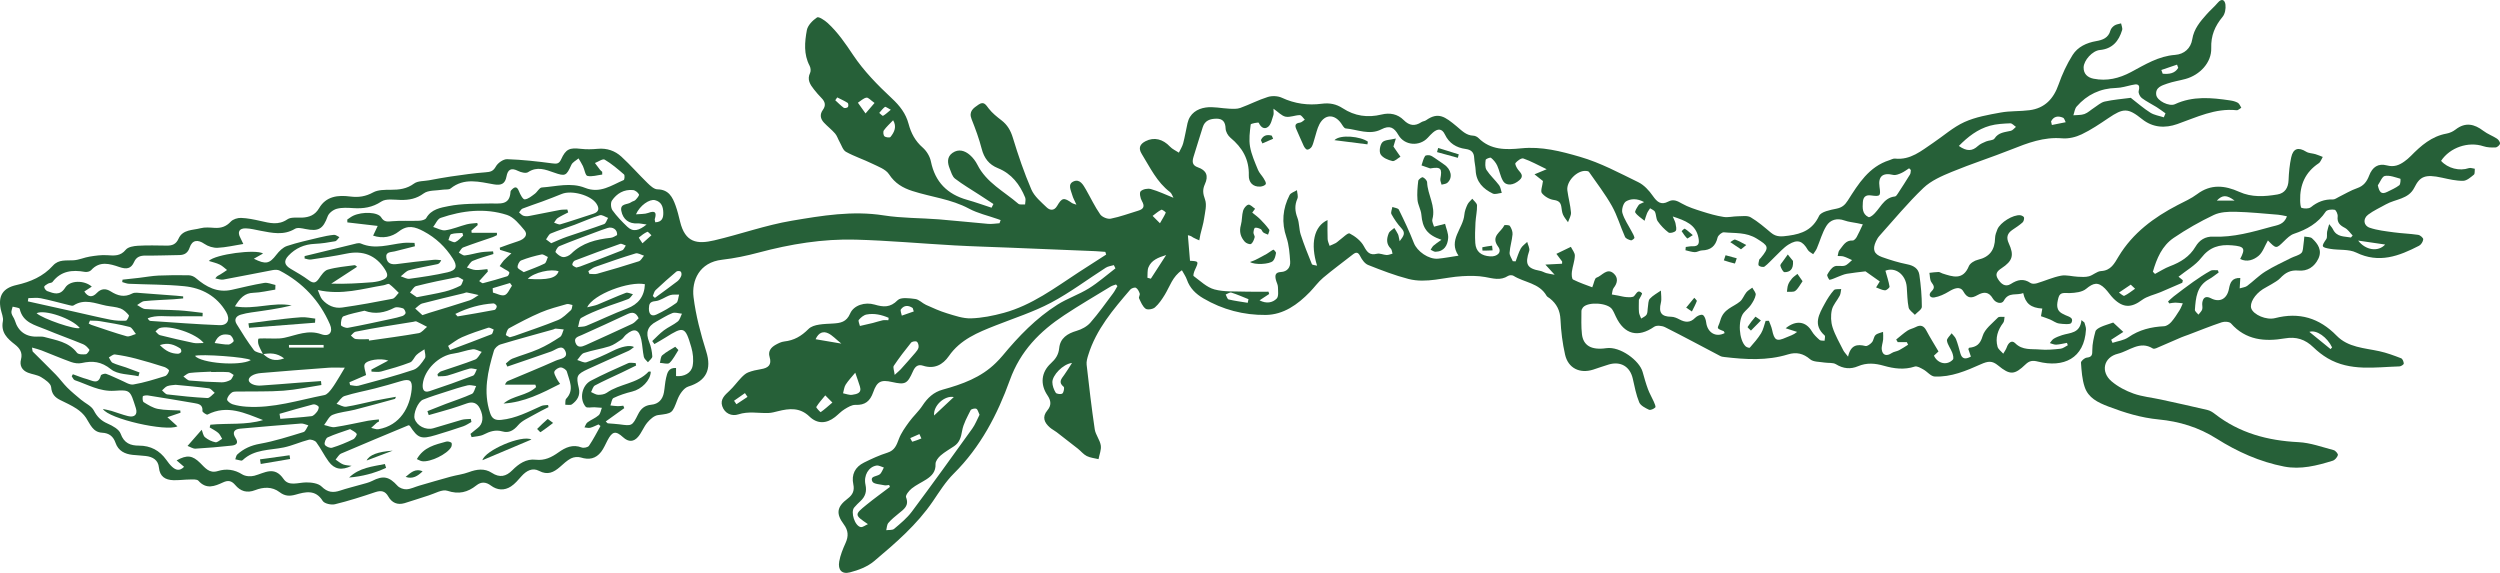<svg xmlns="http://www.w3.org/2000/svg" id="Layer_1" width="1800" height="412.481" viewBox="0 0 1800 412.481"><defs><style>.cls-1{fill:#266038;stroke-width:0px;}</style></defs><path class="cls-1" d="m1330.612,256.741c1.923-8.468,6.533-9.078,12.517-7.622,1.31.319,3.546-1.364,4.695-2.695,1.224-1.414,1.251-3.936,2.558-5.184,1.325-1.265,3.573-1.563,5.416-2.284.036,1.801.232,3.621.069,5.404-.232,2.513-1.331,5.092-.98,7.482.598,4.079,3.612,4.773,7.08,2.397,1.527-1.048,3.644-1.191,5.33-2.06,2.257-1.167,4.353-2.641,6.518-3.981-.298-.625-.598-1.248-.896-1.873h-6.565c-.366-.625-.732-1.248-1.102-1.873,2.689-2.15,5.258-4.478,8.108-6.384,1.76-1.176,4.023-1.569,5.925-2.57,3.552-1.87,5.842-1.006,7.721,2.555,2.59,4.91,5.568,9.617,8.712,14.98-.584.539-1.956,1.813-3.284,3.046,2.692,5.797,9.474,7.298,13.625,2.844.786-.846.122-3.496-.479-5.083-1.105-2.909-3.299-5.544-3.769-8.498-.25-1.575,2.15-3.57,3.353-5.377,1.072,1.379,2.531,2.605,3.138,4.163,1.289,3.311,2.194,6.777,3.144,10.21,1.197,4.329,3.74,4.49,7.599,2.409-.64-1.879-1.242-3.636-1.84-5.398.199-.336.375-.932.607-.959,5.226-.554,7.941-2.522,9.668-8.423,1.495-5.106,6.979-9.138,11.032-13.324.855-.881,3.141-.375,4.767-.509-.283,1.423-.128,3.18-.92,4.213-3.975,5.199-5.866,10.916-4.139,17.275.518,1.912,2.701,3.371,4.121,5.038.858-1.524,1.965-2.963,2.519-4.588,1.093-3.21,3.582-5.493,6.05-2.986,5.261,5.339,11.779,4.002,17.871,4.564,4.883.453,9.897-.048,14.807-.566,1.813-.191,3.493-1.638,5.231-2.51-.205-.572-.408-1.14-.613-1.709-2.579.459-5.148,1.149-7.745,1.292-1.501.08-3.052-.721-4.579-1.128.926-1.075,1.664-2.465,2.823-3.156,1.852-1.108,3.936-1.894,6.006-2.57,5.684-1.861,12.89-1.054,13.947-10.826.709.584,1.42,1.167,2.129,1.751.39,1.667,1.2,3.359,1.111,4.999-1.14,20.941-16.239,27.723-34.59,23.111-3.921-.986-6.208-.578-8.906,2.019-7.956,7.649-11.166,7.867-19.791.759-4.258-3.507-7.14-3.201-12.461-.825-10.421,4.654-21.378,9.361-33.235,8.793-2.745-.131-5.246-3.496-8.042-5.035-1.938-1.069-4.564-2.674-6.25-2.12-7.599,2.507-14.986,1.492-22.272-.584-6.318-1.798-12.309-2.334-18.553.331-5.398,2.305-10.636,1.825-15.894-1.414-2.203-1.355-5.562-.753-8.364-1.236-3.49-.601-7.878-.322-10.225-2.343-4.978-4.288-10.046-5.327-15.93-3.519-15.141,4.657-30.481,3.692-45.865,1.888-.977-.113-2.025-.25-2.873-.694-13.268-6.944-26.437-14.081-39.821-20.789-2.177-1.093-6.053-1.504-7.804-.292-11.657,8.06-21.545,5.616-27.619-7.348-.84-1.792-1.596-3.662-2.704-5.285-3.204-4.693-17.386-5.553-20.947-1.304-.596.709-1.114,1.754-1.114,2.644-.006,5.514-.265,11.073.348,16.531.914,8.14,6.562,11.779,17.537,10.174,9.969-1.459,23.868,8.903,26.166,17.07,1.176,4.18,2.343,8.379,3.847,12.449,1.143,3.097,2.876,5.967,4.204,9.001.593,1.355,1.596,3.624,1.075,4.145-1.078,1.081-3.475,2.171-4.567,1.65-2.653-1.262-6.041-2.957-7.024-5.348-2.233-5.425-3.323-11.341-4.642-17.112-1.959-8.584-8.638-12.634-17.225-10.112-3.802,1.117-7.521,2.507-11.3,3.71-9.585,3.055-17.984-1.021-20.199-10.805-1.867-8.245-2.927-16.772-3.305-25.219-.295-6.583-2.763-11.389-7.7-15.292-.777-.616-1.864-1.042-2.314-1.837-5.24-9.266-15.965-9.474-23.817-14.408-.944-.593-2.942-.536-3.892.08-5.482,3.561-10.904,1.81-16.638.783-5.291-.947-10.85-.884-16.254-.595-12.943.691-25.812,5.36-38.785,2.022-9.915-2.552-19.559-6.297-29.099-10.079-2.382-.944-4.431-3.802-5.675-6.268-1.584-3.135-3.001-3.135-5.419-1.233-7.104,5.589-14.426,10.915-21.328,16.739-3.543,2.989-6.285,6.908-9.54,10.257-8.763,9.016-18.993,16.343-31.773,16.483-15.805.176-31.023-3.784-44.898-11.937-5.49-3.225-9.745-7.343-11.877-13.524-.75-2.18-2.162-4.13-3.558-6.714-6.774,4.529-8.676,11.618-12.273,17.534-2.019,3.323-4.282,6.69-7.155,9.218-1.495,1.313-5.368,1.935-6.726.929-2.221-1.647-3.436-4.8-4.701-7.494-.408-.869.801-2.439.473-3.418-.524-1.56-1.426-3.415-2.727-4.139-.881-.491-3.234.307-4.058,1.271-12.255,14.301-24.549,28.62-30.263,47.113-.694,2.248-1.435,4.725-1.179,6.988,1.751,15.513,3.543,31.028,5.833,46.467.593,3.993,3.704,7.605,4.35,11.6.506,3.138-1.003,6.604-1.617,9.924-2.846-.7-5.919-.947-8.477-2.227-2.403-1.203-4.204-3.567-6.375-5.288-5.053-4.008-10.153-7.959-15.275-11.88-1.569-1.203-3.403-2.078-4.886-3.371-4.076-3.555-5.812-7.584-1.804-12.363,3.016-3.594,2.659-6.97.063-10.79-5.377-7.914-4.556-16.629,2.394-23.013,3.385-3.111,5.556-6.143,6.038-10.96.724-7.226,5.884-10.54,12.595-12.5,3.579-1.045,7.417-3.1,9.832-5.848,5.866-6.676,10.999-13.997,16.349-21.116,1.218-1.62,2.111-3.484,3.153-5.234-.342-.393-.682-.783-1.024-1.176-1.31.5-2.739.81-3.915,1.53-11.139,6.795-22.424,13.369-33.297,20.563-17.636,11.666-31.624,25.714-39.223,46.779-8.921,24.731-21.122,48.229-40.363,67.282-5.842,5.785-10.329,13.015-15.001,19.881-11.538,16.957-26.925,30.159-42.37,43.18-4.752,4.008-11.297,6.503-17.433,8.084-5.818,1.498-8.733-1.787-7.682-7.849.801-4.609,2.677-9.111,4.615-13.42,2.18-4.85,1.935-8.935-1.316-13.295-5.761-7.727-5.097-12.601,2.772-18.538,3.719-2.805,5.008-5.851,4.094-10.198-1.516-7.206,1.251-12.559,7.655-15.751,5.476-2.727,11.106-5.309,16.924-7.14,5.217-1.644,6.521-5.398,8.203-9.858,1.661-4.404,4.57-8.42,7.372-12.285,2.974-4.103,6.872-7.563,9.635-11.785,3.636-5.553,8.018-9.662,14.527-11.451,14.045-3.865,27.622-8.724,38.306-19.279,1.685-1.667,3.338-3.385,4.847-5.208,11.55-13.929,24.055-26.92,39.407-36.65,7.158-4.538,15.441-7.286,22.653-11.752,6.777-4.192,12.815-9.579,19.175-14.438-.378-.774-.756-1.548-1.137-2.322-1.941.593-4.133.789-5.779,1.84-13.169,8.405-25.729,17.93-39.482,25.21-12.669,6.705-26.556,11.124-39.961,16.421-12.72,5.026-25.276,10.046-33.577,22.007-4.371,6.297-10.517,9.558-18.583,6.932-3.82-1.245-5.791.715-7.295,4.106-4.011,9.052-5.589,9.754-15.01,7.637-7.95-1.786-10.82-.521-13.598,7.402-2.215,6.321-5.791,9.364-12.732,9.061-2.599-.113-5.485,1.67-7.896,3.147-2.504,1.533-4.544,3.811-6.881,5.639-6.143,4.8-12.678,5.092-18.341-.372-6.938-6.696-14.557-5.913-22.697-3.865-2.29.578-4.627,1.227-6.961,1.301-7.188.226-14.274-1.414-21.602.997-4.6,1.513-9.799-.539-11.577-5.934-1.62-4.916,1.882-7.974,5.199-11.064,3.076-2.867,5.562-6.36,8.48-9.409,1.435-1.501,3.088-3.073,4.958-3.811,2.927-1.155,6.089-1.84,9.212-2.346,5.22-.843,8.012-2.98,6.247-8.822-1.242-4.103,1.048-6.899,4.436-8.766,1.894-1.045,3.99-2.102,6.083-2.337,7.066-.795,12.226-3.704,17.511-9.007,3.564-3.576,11.374-3.561,17.356-3.912,5.782-.339,9.96-1.036,12.639-7.256,2.54-5.895,10.591-8.456,17.597-6.396,6.274,1.846,11.225,2.314,16.585-3.153,2.263-2.308,8.453-1.438,12.708-.878,2.71.357,5.038,3.037,7.73,4.246,4.943,2.221,9.918,4.493,15.087,6.062,5.642,1.712,11.556,3.811,17.287,3.636,7.917-.244,15.939-1.855,23.62-3.951,20.253-5.523,36.832-18.067,54.053-29.325,6.518-4.261,13.098-8.429,19.648-12.639-.199-.655-.399-1.31-.598-1.962-2.382-.173-4.758-.405-7.143-.503-20.563-.852-41.125-1.682-61.691-2.516-13.271-.536-26.553-.893-39.815-1.632-23.707-1.319-47.387-3.493-71.109-4.142-23.683-.649-46.964,3.183-69.888,9.314-8.602,2.299-17.415,4.145-26.25,5.148-16.552,1.876-22.045,15.138-20.589,26.92,1.638,13.244,5.127,26.398,9.141,39.172,4.061,12.925-.018,21.241-12.893,25.207-3.308,1.018-6.414,5.669-7.813,9.337-3.838,10.055-3.537,9.903-14.012,11.222-2.76.348-5.663,2.989-7.64,5.309-2.644,3.103-4.061,7.256-6.717,10.347-3.147,3.665-6.824,3.939-10.808.289-5.362-4.916-7.792-4.24-11.204,2.236-1.471,2.793-2.68,5.8-4.579,8.271-3.862,5.032-8.778,5.922-14.637,4.076-2.123-.67-5.094-.357-7.086.661-2.942,1.507-5.428,3.957-7.971,6.166-4.478,3.889-8.831,6.068-15.01,2.814-4.773-2.513-9.147-.092-12.648,3.832-2.361,2.644-4.701,5.514-7.622,7.402-4.734,3.061-9.823,2.769-14.45-.691-3.466-2.59-6.914-2.876-10.353-.134-6.318,5.032-12.702,6.682-20.979,3.915-3.689-1.233-8.924,1.968-13.402,3.338-5.845,1.786-11.594,3.889-17.463,5.598-5.017,1.459-9.063-.268-11.624-4.803-2.293-4.061-5.202-4.559-9.486-3.109-9.537,3.225-19.154,6.306-28.926,8.673-2.695.652-7.616-.444-8.828-2.403-5.24-8.465-12.616-6.455-19.512-4.496-4.553,1.292-7.884.98-11.505-1.792-5.464-4.183-11.806-3.71-17.594-1.462-6.059,2.352-10.624.718-14.325-3.641-2.71-3.192-5.139-3.621-8.76-1.956-6.02,2.769-12.056,5.309-17.776-1.161-1.063-1.203-4.088-.911-6.205-.899-3.957.027-7.923.619-11.871.491-5.785-.185-9.739-2.581-10.371-9.111-.518-5.38-4.389-7.703-9.394-8.295-3.15-.375-6.33-.485-9.483-.816-5.702-.595-10.353-2.876-12.357-8.656-1.62-4.672-4.612-7.036-9.638-7.298-6.714-.348-8.581-6.089-11.603-10.716-1.697-2.596-4.222-4.871-6.83-6.595-3.618-2.388-7.631-4.192-11.541-6.119-3.966-1.953-6.324-4.317-6.765-9.406-.226-2.629-4.297-5.413-7.206-7.182-2.778-1.691-6.369-1.983-9.477-3.207-4.305-1.694-6.169-5.154-5.008-9.561,1.292-4.898-.89-8.024-4.377-10.74-5.47-4.261-10.24-8.62-8.67-16.769.521-2.707-.971-5.806-1.563-8.724-1.962-9.665,1.673-15.149,11.335-17.32,10.022-2.251,19.238-6.149,26.273-13.976,4.216-4.69,9.647-3.484,14.941-3.844,3.889-.265,7.649-2.037,11.544-2.662,4.157-.667,8.438-1.286,12.598-.994,5.1.357,9.507.783,13.369-3.945,1.641-2.007,5.654-2.677,8.656-2.852,6.923-.405,13.887-.205,20.834-.11,3.903.054,6.687-.944,8.477-4.961,3.004-6.75,10.156-6.041,15.852-7.554,3.165-.84,6.72-.482,10.076-.268,4.648.295,8.325-.849,11.66-4.457,1.62-1.751,4.925-2.796,7.417-2.707,4.701.164,9.415,1.173,14.039,2.206,6.598,1.474,12.833,3.293,19.375-1.194,2.561-1.757,6.899-1.06,10.439-1.209,5.285-.223,9.46-1.861,12.336-6.777,5.103-8.721,13.661-9.567,22.456-8.423,5.973.774,11.064,0,16.486-2.969,3.531-1.929,8.402-1.867,12.675-1.87,6.089,0,11.541-.631,16.787-4.502,2.701-1.992,7.125-1.673,10.782-2.34,5.19-.947,10.368-1.983,15.59-2.718,8.355-1.176,16.722-2.447,25.127-3.04,3.522-.25,5.493-.762,7.402-4.21,1.414-2.549,5.368-5.318,8.096-5.226,10.838.363,21.67,1.566,32.434,3.004,3.275.438,4.955.39,6.458-2.918,3.382-7.45,6.107-8.483,14.146-7.539,4.017.47,8.161.363,12.202-.012,6.574-.61,12.371,1.388,16.999,5.627,6.571,6.018,12.443,12.791,18.836,19.014,2.016,1.962,4.719,4.496,7.14,4.532,8.135.128,10.862,5.568,13.074,11.716,1.337,3.716,2.284,7.584,3.21,11.431,3.686,15.343,12.339,16.477,24.633,13.595,18.693-4.38,36.96-10.96,55.822-14.143,21.763-3.671,43.725-7.378,66.184-3.841,13.065,2.057,26.479,1.813,39.717,2.852,11.847.929,23.665,2.275,35.51,3.26,2.683.223,5.425-.289,8.138-.462.274-.75.548-1.504.822-2.254-.753-.271-1.504-.545-2.257-.813-6.878-2.427-14.194-4.04-20.542-7.45-12.833-6.893-27.188-8.331-40.702-12.678-7.012-2.254-12.592-5.52-16.87-12.068-2.388-3.653-7.813-5.535-12.142-7.655-6.193-3.034-12.854-5.172-18.862-8.504-2.215-1.23-3.195-4.74-4.645-7.268-1.114-1.941-1.748-4.252-3.177-5.895-2.453-2.82-5.482-5.127-8.039-7.867-2.576-2.757-3.129-5.913-.744-9.186,2.281-3.129,1.635-5.839-.977-8.474-1.95-1.968-3.767-4.091-5.482-6.271-2.751-3.496-5.103-7.027-2.736-11.901.655-1.349.375-3.683-.369-5.092-4.38-8.289-3.558-17.118-1.992-25.624.646-3.502,4.186-7.072,7.357-9.192,1.17-.783,5.49,2.06,7.646,4.04,7.283,6.69,12.756,14.703,18.291,22.998,7.682,11.514,17.692,21.718,27.881,31.219,5.806,5.413,10.094,10.939,12.08,18.422,1.766,6.652,4.776,12.339,10.159,17.034,2.79,2.433,5.163,6.339,5.895,9.954,3.016,14.846,11.83,23.674,26.145,27.688,5.907,1.655,11.693,3.761,17.531,5.66.456-.887.908-1.775,1.364-2.662-3.373-2.209-6.744-4.422-10.123-6.625-5.881-3.835-11.981-7.381-17.534-11.642-1.977-1.519-2.811-4.69-3.841-7.235-1.664-4.118-2.075-8.426,2.013-11.303,4.377-3.079,8.885-1.664,12.562,1.542,2.188,1.909,4.085,4.422,5.395,7.024,6.488,12.884,19.196,19.178,29.45,28.048,1.015.878,3.213.387,4.859.533.054-1.676.652-3.579.071-4.996-3.889-9.471-9.796-17.222-19.654-21.173-6.422-2.573-9.924-7.194-11.66-13.929-1.87-7.247-4.475-14.343-7.259-21.304-2.275-5.681,1.328-8.004,4.996-10.514,3.874-2.65,5.249.143,7.384,2.891,2.504,3.228,5.851,5.884,9.126,8.408,4.264,3.287,6.595,7.31,8.2,12.568,3.841,12.61,8.102,25.16,13.324,37.248,2.15,4.975,6.961,8.953,11.041,12.887,2.281,2.2,5.354,2.593,7.473-1.018,3.57-6.083,4.874-6.283,10.82-2.049.441.313,1.048.39,3.109,1.12-1.316-2.954-2.415-4.776-2.942-6.75-.929-3.46-3.683-8.024.923-10.028,4.508-1.959,6.917,2.483,8.903,5.943,3.409,5.946,6.333,12.217,10.234,17.808,1.355,1.941,5.261,3.555,7.563,3.103,6.732-1.325,13.238-3.781,19.839-5.767,4.014-1.209,4.797-3.198,2.59-7.027-1.131-1.962-1.912-5.866-.861-6.935,1.51-1.536,5.1-2.233,7.334-1.608,5.383,1.504,10.493,3.978,16.278,6.288-.762-1.31-1.262-3.189-2.486-4.118-9.489-7.194-14.36-17.743-20.375-27.476-2.611-4.225-1.283-7.075,2.802-9.168,6.092-3.123,12.473-1.522,17.552,3.921,1.718,1.84,4.249,2.918,6.408,4.344,1.051-2.23,2.459-4.368,3.079-6.711,1.265-4.782,2.048-9.689,3.135-14.518,1.575-6.991,6.982-10.391,13.161-11.279,5.517-.795,11.332.628,17.025.863,2.605.107,5.443.301,7.81-.554,6.702-2.421,13.083-5.797,19.866-7.902,3.073-.953,7.25-.753,10.147.598,9.209,4.297,18.842,5.577,28.593,4.297,5.788-.762,10.525.217,15.173,3.248,8.632,5.63,17.945,6.955,27.905,4.514,6.003-1.471,11.609-.411,15.995,4.008,4.052,4.079,8.051,4.556,12.747,1.462.971-.64,2.349-.67,3.293-1.334,8.876-6.25,13.625-2.632,22.111,4.389,3.74,3.094,6.75,6.509,11.993,6.702,1.271.048,2.796.804,3.716,1.724,8.742,8.724,19.797,8.477,30.68,7.384,14.786-1.486,28.483,2.066,42.48,6.137,14.816,4.308,28.149,11.585,41.813,18.204,4.165,2.016,7.807,5.997,10.519,9.891,3.064,4.398,5.892,6.875,11.16,4.085,3.671-1.944,6.485-.453,9.856,1.474,4.475,2.555,9.573,4.115,14.533,5.693,5.053,1.608,10.207,3.1,15.429,3.909,3.32.515,6.848-.459,10.284-.482,3.112-.021,6.818-.664,9.215.747,5.243,3.091,9.936,7.173,14.634,11.112,3.927,3.293,7.724,2.769,12.607,2.111,9.951-1.343,17.32-4.38,21.983-14.224,1.462-3.088,8.069-4.305,12.559-5.223,3.936-.804,6.012-2.546,8.126-5.863,7.649-12.017,15.17-24.368,29.992-29.054,1.319-.417,2.701-1.28,3.963-1.14,11.204,1.23,19.023-5.651,27.366-11.24,7.551-5.059,14.503-11.368,22.656-15.066,8.102-3.674,17.281-5.246,26.148-6.866,6.786-1.239,13.863-.768,20.732-1.667,11.002-1.438,17.299-8.194,20.923-18.541,2.582-7.372,5.94-14.649,10.109-21.236,3.689-5.827,10.016-8.769,16.966-9.969,4.648-.801,8.807-2.296,10.251-7.661.375-1.393,1.697-2.799,2.963-3.615,1.334-.86,3.114-1.024,4.701-1.492.286,1.617,1.182,3.418.759,4.818-2.415,7.971-7.012,13.545-16.093,14.369-5.255.476-11.556,7.408-11.639,12.541-.074,4.645,2.841,7.253,7.194,8.114,9.564,1.891,18.347-.22,26.905-4.77,10.064-5.351,19.803-11.526,31.773-12.383,6.557-.47,11.318-4.77,12.333-11.183,1.209-7.649,5.788-12.863,10.505-18.193,2.492-2.814,5.419-5.252,7.834-8.126,3.055-3.633,5.202-1.873,5.583,1.367.333,2.829-.304,6.604-2.04,8.691-5.541,6.664-8.48,13.527-8.2,22.59.321,10.317-8.146,19.342-18.52,22.179-4.398,1.203-8.971,1.87-13.253,3.376-3.775,1.328-8.557,2.659-7.834,8.078.575,4.305,9.406,8.608,13.437,6.732,12.913-6.009,26.268-4.737,39.684-2.745,1.944.289,3.993.762,5.657,1.73,1.131.658,1.676,2.328,2.486,3.546-1.119.634-2.305,1.918-3.344,1.807-15.471-1.644-28.852,5.086-42.81,9.981-8.635,3.031-17.508,2.674-25.335-3.609-10.168-8.158-13.42-8.004-24.195-.721-6.232,4.21-12.532,8.474-19.285,11.702-4.204,2.01-9.415,3.269-14,2.873-13.226-1.143-24.871,3.347-36.715,8.057-14.146,5.624-28.685,10.281-42.757,16.076-7.223,2.975-14.932,6.327-20.443,11.585-11.276,10.755-21.233,22.897-31.681,34.515-1.039,1.155-1.867,2.573-2.522,3.993-2.626,5.702-1.453,9.186,4.383,11.261,5.934,2.108,12.011,3.993,18.178,5.211,4.704.929,8.078,3.114,8.73,7.628,1.099,7.596,1.781,15.304,1.778,22.968,0,1.926-3.263,3.853-5.029,5.782-1.56-1.748-4.091-3.299-4.493-5.279-.974-4.812-.95-9.826-1.343-14.756-.735-9.218-8.411-14.587-15.367-11.722,1.087,3.918,2.343,7.622,2.98,11.431.125.75-2.153,2.724-3.275,2.686-2.013-.066-3.987-1.23-6.425-2.096,1.236-1.986,2.102-3.382,2.668-4.297-3.823-2.701-7.462-5.27-10.296-7.271-4.588.578-9.034.989-13.42,1.751-2.191.381-4.282,1.376-6.393,2.162-2.007.75-3.939,1.807-6.006,2.191-.372.068-2.114-2.963-1.694-3.722,1.239-2.254,2.885-4.818,5.047-5.881,2.108-1.036,5.214.134,7.581-.61,1.971-.619,3.508-2.617,5.234-4.005-2.01-.875-3.972-1.92-6.053-2.57-1.343-.42-2.867-.265-4.311-.366.393-1.417.39-3.168,1.251-4.192,2.567-3.055,4.332-7.292,9.567-6.967.917.057,2.254-1.414,2.855-2.486,1.519-2.704,2.73-5.577,4.422-9.129-.89-.194-2.409-.542-3.936-.855-3.067-.628-6.271-.875-9.183-1.926-5.499-1.983-10.344-.578-13.122,3.909-3.052,4.934-4.573,10.802-6.89,16.209-.634,1.48-1.727,2.76-2.611,4.133-1.31-1.012-3.088-1.76-3.856-3.088-3.755-6.497-7.337-7.905-13.845-3.883-3.769,2.331-6.765,5.928-10.055,9.013-2.427,2.278-4.6,4.874-7.244,6.848-.837.622-3.338.164-4.145-.685-.652-.685,0-2.718.265-4.121.095-.506.741-.902,1.123-1.361,6.5-7.852,5.443-8.739-2.745-13.866-7.742-4.847-15.775-3.811-23.778-4.612-1.438-.143-4.174,2.174-4.547,3.77-1.453,6.217-5.005,9.12-11.288,9.257-1.709.039-3.412,1.316-5.094,1.262-2.26-.071-4.496-.881-6.744-1.376.074-.786.146-1.569.22-2.355,1.596-.185,3.204-.578,4.791-.509,4.815.202,5.065-2.453,4.329-6.19-1.873-9.516-9.299-12.223-18.484-15.266,1.009,2.48,1.769,3.731,2.004,5.074.313,1.784.968,4.264.101,5.297-.947,1.131-4.177,1.909-5.151,1.17-2.966-2.245-5.657-5.059-7.789-8.114-1.271-1.822-.989-4.66-1.986-6.768-.545-1.149-2.299-1.724-3.508-2.558-.75,1.209-1.658,2.352-2.209,3.647-.735,1.721-1.191,3.561-1.769,5.351-2.305-1.923-5.062-3.54-6.676-5.928-.598-.884,1.322-3.701,2.439-5.41.518-.795,1.861-1.051,3.918-2.114-5.053-2.775-9.626-2.516-13.021-.512-1.944,1.146-3.335,5.872-2.629,8.307,1.367,4.722,4.401,8.959,6.714,13.411.756,1.456,1.694,2.906,1.98,4.463.092.497-1.834,2.046-2.516,1.867-1.572-.408-3.71-1.233-4.276-2.492-3.296-7.343-5.511-15.248-9.421-22.218-4.809-8.572-10.898-16.43-16.516-24.538-.357-.515-1.432-.682-2.194-.735-6.482-.464-14.244,7.569-13.378,14.081.706,5.3,2.174,10.519,2.614,15.828.188,2.272-1.373,4.687-2.141,7.039-1.227-1.795-2.739-3.469-3.6-5.428-.78-1.772-.896-3.85-1.227-5.806-.533-3.177-2.099-4.332-5.544-4.827-3.064-.441-6.518-2.48-8.441-4.895-1.146-1.438.333-4.963.765-8.718-1.03-.816-3.183-2.519-6.095-4.824,3.025-1.262,5.071-2.117,8.763-3.662-6.396-3.061-11.419-5.889-16.775-7.741-1.432-.494-4.308,1.641-5.684,3.275-.551.655.825,3.49,1.923,4.847,1.953,2.415,4.356,4.439.965,7.45-4.383,3.892-9.596,4.404-11.886.515-1.959-3.329-2.525-7.447-4.168-11.002-.983-2.123-2.638-4.103-4.457-5.574-.575-.464-3.752.792-3.841,1.501-.304,2.4-.56,5.428.631,7.268,2.555,3.945,6.193,7.173,9.04,10.957,1.117,1.486,1.304,3.671,1.915,5.535-2.171.214-4.767,1.301-6.44.488-6.917-3.35-11.996-8.355-12.351-16.766-.125-2.963-.935-5.895-1.048-8.855-.158-4.145-2.2-5.958-6.196-6.497-6.676-.899-11.898-4.1-14.89-10.418-2.135-4.508-5.199-4.314-8.578-1.447-1.358,1.152-2.567,2.486-3.775,3.799-5.91,6.422-16.704,5.687-21.116-1.971-3.174-5.505-6.265-7.214-12.38-4.055-8.385,4.329-17.07.104-25.595-.694-1.242-.116-2.364-2.427-3.382-3.832-4.815-6.64-11.66-6.458-15.513.789-1.736,3.266-2.427,7.092-3.597,10.662-.613,1.87-.98,3.886-1.95,5.547-.607,1.039-2.165,2.15-3.24,2.099-.905-.042-2.013-1.584-2.543-2.695-1.858-3.898-3.448-7.92-5.246-11.844-1.298-2.832-.971-4.463,2.549-4.895,1.233-.152,2.331-1.402,3.49-2.15-1.194-1.152-2.388-3.272-3.576-3.269-3.427.006-7.021,1.757-10.225,1.137-2.852-.551-5.273-3.35-8.757-5.756,0,2.448.292,3.647-.054,4.621-1.027,2.882-1.587,6.497-3.659,8.295-2.724,2.364-5.342.622-6.902-2.79-.197-.432-5.699.545-5.782,1.233-.646,5.276-1.376,10.782-.482,15.939.995,5.735,3.502,11.246,5.708,16.71.911,2.257,2.846,4.079,4.127,6.211.756,1.259,1.894,3.064,1.483,4.035-.429,1.006-2.495,1.745-3.895,1.834-5.547.363-8.444-3.284-8.304-8.001.342-11.603-4.666-20.086-13.262-27.22-1.798-1.492-3.368-4.329-3.445-6.604-.164-4.767-2.102-7.155-6.714-7.072-4.365.077-8.251,1.248-9.748,6.146-2.177,7.119-4.52,14.188-6.643,21.325-.962,3.228-1.17,6.077,3.15,7.563,6.107,2.102,7.819,6.086,5.047,12.106-1.822,3.96-1.411,6.905.092,11.044,1.45,3.993-.021,9.171-.673,13.762-.542,3.832-1.775,7.566-2.659,11.353-.33,1.42-.539,2.867-.804,4.302-1.462-.661-2.974-1.23-4.365-2.013-.804-.453-1.411-1.251-3.844-1.676.503,6.068,1.003,12.136,1.524,18.404,6.378.31,6.411.429,3.499,6.664-.631,1.349-1.396,3.942-.887,4.314,4.797,3.531,9.468,8.149,14.938,9.626,7.06,1.906,14.813,1.334,22.278,1.605,5.556.199,11.124.039,16.686.039.164.551.327,1.102.494,1.653-2.081,1.373-4.163,2.742-6.941,4.576,4.94,2.576,9.331,1.742,12.315-1.239,1.566-1.563.995-5.514.932-8.376-.039-1.715-1.051-3.388-1.471-5.115-.747-3.082-.616-5.458,3.615-5.669,4.544-.229,6.958-3.314,6.664-7.548-.405-5.839-.81-11.901-2.68-17.368-3.65-10.674-2.724-20.708,2.251-30.469.843-1.653,3.502-2.379,5.324-3.534.146,2.06,1.03,4.448.298,6.125-2.072,4.731-1.781,8.992.03,13.765,1.432,3.775,1.114,8.188,2.367,12.059,2.334,7.211,5.175,14.265,8.036,21.289.274.673,2.18.682,3.746,1.114-4.91-15.656-2.299-28.37,7.527-32.827,0,4.943-.131,9.326.069,13.696.074,1.641.923,3.245,1.42,4.868,1.524-.685,3.094-1.289,4.559-2.081.858-.464,1.521-1.271,2.328-1.843,2.57-1.819,6.25-5.687,7.551-5.011,3.999,2.078,8.158,5.324,10.246,9.2,2.352,4.359,4.183,6.69,9.424,5.428,2.108-.509,4.6.804,6.935.899,1.405.057,2.841-.628,4.261-.98-.393-1.239-.426-2.852-1.248-3.653-3.46-3.365-3.007-7.256-1.468-11.029.634-1.557,2.638-2.555,4.02-3.808.893,1.501,1.9,2.948,2.644,4.523.468.989.539,2.162,1.191,5.02,2.963-3.903,4.434-5.922,1.242-9.37-2.79-3.016-5.166-6.524-7.149-10.129-.676-1.23.39-3.421.661-5.175,1.605.631,4.109.819,4.672,1.959,3.874,7.887,7.664,15.846,10.832,24.034,2.275,5.875,10.534,11.889,17.415,11.246,4.657-.435,9.269-1.343,14.7-2.162-7.694-11.166,3.359-19.473,4.207-29.501.211-2.504,1.179-5.038,2.26-7.343.741-1.578,2.284-2.781,3.469-4.151,1.194,1.584,3.347,3.138,3.394,4.755.119,4.106-.89,8.23-1.111,12.366-.259,4.901-.459,9.838-.143,14.724.414,6.419,4.445,9.221,10.656,9.65,5.237.36,8.739-3.022,5.845-6.929-5.753-7.765,2.263-10.525,4.317-15.367.182-.429,3.573-.372,4.088.393,1.146,1.709,2.081,4.061,1.912,6.05-.372,4.428-1.825,8.772-2.117,13.199-.131,1.983,1.474,4.079,2.29,6.125l2.06.131c1.206-3.117,2.126-6.396,3.722-9.299,1.018-1.852,3.04-3.156,4.612-4.704.53,2.194,2.037,4.716,1.426,6.527-3.183,9.483-1.623,12.577,7.899,14.301,1.521.274,2.918,1.182,4.422,1.62,1.399.408,2.867.581,6.026,1.185-2.653-2.894-4.097-4.469-6.702-7.313,4.913-.256,8.489-.441,12.026-.625,0-.962.155-1.453-.024-1.703-1.319-1.831-2.704-3.615-4.067-5.413,3.481-1.679,6.961-3.359,10.442-5.038,1.018,2.129,2.933,4.288,2.861,6.378-.131,3.859-1.641,7.649-2.141,11.526-.244,1.888-.131,5.139.887,5.651,4.821,2.424,10.007,4.115,13.792,5.574,1.283-3.138,1.673-6.476,3.016-6.92,4.094-1.349,7.643-7.557,12.628-2.826,3.103,2.945,2.558,6.717-.235,10.198-.941,1.173-.908,3.126-1.322,4.722,1.45.25,2.903.485,4.35.753,2.108.387,4.198,1.012,6.321,1.128,1.825.101,4.359.298,5.371-.735,1.775-1.807,2.635-5.08,5.636-2.114.468.462-1.542,3.424-2.203,4.809,0,3.079-.182,6.035.074,8.953.134,1.551,1.027,3.034,1.578,4.547,1.355-.938,3.195-1.596,3.93-2.885.816-1.429.575-3.442.881-5.184.375-2.12.176-4.83,1.42-6.199,2.18-2.4,5.27-3.975,7.98-5.898.036,2.909.664,5.961-.009,8.694-1.763,7.173.313,10.094,7.485,10.168,1.992.021,4.109.974,5.931,1.944,4.118,2.194,7.688,2.489,11.285-1.2,1.283-1.316,4.103-2.62,5.383-2.049,1.379.613,2.278,3.374,2.507,5.303.881,7.402,6.911,11.112,13.312,7.765-.25-.488-.387-1.271-.771-1.42-6.202-2.406-3.999-1.772-2.319-7.777,2.328-8.331,9.147-9.391,14.14-13.536,2.004-1.661,2.909-4.585,4.63-6.67,1.114-1.349,2.802-2.221,4.234-3.308.884,1.736,2.71,3.636,2.445,5.175-.444,2.579-1.977,5.094-3.505,7.325-1.441,2.102-3.609,3.689-5.217,5.696-4.234,5.282-3.37,19.455,1.48,24.061.715.679,2.704,1.286,2.989.959,2.876-3.314,5.848-6.628,8.123-10.353,1.623-2.662,2.221-5.949,3.275-8.956.792-.021,1.584-.045,2.376-.066.774,2.147,1.813,4.24,2.272,6.452,1.617,7.783,3.242,8.665,10.228,5.532,2.436-1.093,5.083-1.721,7.813-3.96-2.632-.84-5.264-1.679-8.269-2.638,7.551-6.131,14.64-4.966,18.889,2.257,1.373,2.337,3.472,4.323,5.529,6.14.771.679,2.373.417,3.597.587.048-1.295.676-3.24.057-3.79-8.67-7.744-3.987-15.391.086-22.93,1.852-3.427,3.996-6.789,6.562-9.686.908-1.027,3.469-.593,5.273-.828-.327,1.599-.325,3.365-1.045,4.761-1.804,3.505-4.856,6.631-5.69,10.299-.902,3.978-.718,8.673.533,12.559,1.852,5.753,5.023,11.085,7.727,16.549.563,1.137,1.536,2.069,3.409,4.526v-.042h.002Zm-1141.084-1.858c3.951,3.823,8.322,5.714,15.057,3.15-5.377-4.1-10.234-3.883-15.224-3.025-1.063-2.183-2.305-4.302-3.117-6.574-.488-1.364-.604-3.037-.253-4.413.104-.405,2.367-.322,3.644-.354,5.092-.131,10.353.566,15.236-.494,8.76-1.903,16.939-5.937,26.473-2.525,5.785,2.072,8.617-1.545,6.22-7.066-7.456-17.171-19.613-30.088-36.191-38.749-1.399-.732-3.478-.655-5.124-.345-11.821,2.206-23.597,4.657-35.426,6.798-1.828.331-3.868-.515-5.809-.816,1.137-1.852,2.391-2.18,3.478-2.802,1.718-.989,3.323-2.171,4.975-3.272-1.745-1.328-3.338-2.969-5.27-3.906-2.337-1.137-4.961-1.682-7.861-2.611,4.734-4.862,33.857-8.629,39.077-5.357-2.2,1.245-4.216,2.385-6.646,3.758,8.626,4.353,11.27,3.585,16.236-2.882,1.974-2.57,4.681-5.294,7.61-6.277,7.608-2.549,15.51-4.234,23.326-6.131,3.466-.84,6.991-1.563,10.531-1.906,1.236-.119,2.596,1.075,3.898,1.667-1.018,1.024-1.909,2.739-3.079,2.957-4.85.896-9.772,1.653-14.694,1.873-7.548.336-13.863,3.117-18.964,8.551-3.6,3.835-2.852,6.807,1.736,9.474,4.439,2.581,8.924,5.157,13.024,8.224,3.213,2.4,5.032,1.965,7.226-1.221,1.727-2.51,3.844-5.747,6.414-6.479,6.202-1.772,12.765-2.316,19.202-3.201.64-.089,1.423.887,1.855,1.176-6.345,4.136-12.47,8.129-18.597,12.121,10.463.36,20.092-.31,29.721-1.024,1.379-.101,2.745-.417,4.109-.67.584-.107,1.161-.274,1.724-.459,5.261-1.742,5.961-3.653,3.031-8.242-6.443-10.082-15.831-13.691-27.61-11.228-8.498,1.778-17.118,2.989-25.711,4.276-1.414.211-2.963-.485-4.451-.762.006-.578.012-1.158.018-1.736,2.019-.485,4.04-.965,6.059-1.459,9.376-2.296,18.743-4.636,28.137-6.86,2.078-.491,4.63-1.45,6.321-.718,10.293,4.472,20.298.694,30.415-.429,2.704-.301,5.47-.045,8.209-.045l.286,2.433c-4.847,1.23-9.695,2.459-14.545,3.686-2.713.685-6.762.14-6.018,4.669.667,4.055,3.659,5.008,7.658,4.451,8.801-1.23,17.651-2.141,26.491-3.061,1.754-.182,3.561.173,5.345.28-.816,1.846-1.706,2.632-2.718,2.852-6.78,1.474-13.655,2.573-20.345,4.368-2.26.607-4.07,2.882-6.086,4.395,2.096.634,4.3,2.043,6.274,1.772,9.197-1.256,18.422-2.579,27.455-4.669,6.476-1.498,7.244-4.433,3.775-9.891-5.312-8.358-12.199-14.923-21.036-19.616-6.175-3.278-11.422-4.901-17.88.149-4.996,3.906-11.505,5.3-18.469,2.977,1.361-2.897,2.311-4.913,3.293-7.003-7.682-.89-14.759-1.712-21.837-2.534-.024-.688-.048-1.373-.074-2.06,1.438-.932,2.787-2.049,4.326-2.763,6.598-3.064,17.713-2.689,20.08,1.185,2.18,3.567,4.6,3.088,8.009,2.787,6.375-.56,12.833-.077,19.244-.336,1.807-.071,4.505-.691,5.202-1.944,3.582-6.443,10.558-7.497,16.141-8.608,9.766-1.941,20.012-1.65,30.067-1.891,6.583-.161,13.947,1.715,14.471-8.516.027-.512.539-1.069.947-1.483,2.308-2.337,3.805-2.191,5.118,1.164.893,2.278,2.844,5.967,4.118,5.884,2.516-.164,5.008-2.34,7.28-4.002,1.852-1.352,3.281-4.439,5.05-4.562,10.388-.715,21-3.823,31.189.271,10.722,4.308,18.976-1.846,27.819-5.639.584-.25.861-3.448.196-4.023-4.436-3.835-8.932-7.73-13.953-10.677-1.376-.807-4.606,1.542-6.985,2.445,1.209,1.623,2.391,3.269,3.644,4.859.444.563,1.057.989,1.593,1.477.009.661.015,1.319.024,1.98-3.588.447-7.351,1.703-10.683.977-1.507-.331-2.06-4.648-3.222-7.072-.917-1.918-2.099-3.707-3.165-5.553-1.766,1.53-4.288,2.721-5.166,4.654-3.621,7.968-4.344,8.432-12.422,5.58-6.178-2.183-12.214-4.636-18.758-.307-1.551,1.024-5.05.17-7.122-.875-4.916-2.474-7.456-1.245-8.411,4.026-.929,5.118-3.656,6.559-8.965,5.642-10.561-1.822-21.42-5.029-31.255,2.939-1.304,1.057-3.826.575-5.77.893-4.618.756-10.237.188-13.604,2.668-5.294,3.895-10.522,4.8-16.606,4.696-4.696-.08-10.475-1.108-13.875,1.146-6.491,4.302-12.946,5.214-20.214,4.749-3.945-.253-8.102-.512-11.839.464-2.552.667-5.726,3.04-6.583,5.392-3.305,9.087-6.476,11.136-16.061,9.177-2.445-.5-5.657-1.248-7.474-.152-8.185,4.946-16.472,2.963-24.862,1.405-3.505-.649-7.012-1.617-10.54-1.715-4.853-.14-6.244,2.65-3.898,6.896.533.968.956,1.995,2.069,4.344-6.661,1.063-12.556,2.486-18.502,2.754-3.162.143-6.893-1.027-9.516-2.838-4.77-3.287-8.766-2.841-10.597,2.617-1.292,3.853-3.624,5.395-7.438,5.452-8.129.116-16.26.453-24.386.381-3.781-.033-6.586.956-8.164,4.544-2.224,5.059-5.553,5.434-10.636,3.695-6.851-2.343-14.182-4.627-20.351,2.278-.878.983-3.052,1.474-4.448,1.221-9.084-1.638-17.222-.741-23.332,7.232-.595.777-2.251.649-3.251,1.227-1.075.622-2.748,1.602-2.727,2.388.027,1.054,1.227,2.635,2.275,3.01,4.645,1.664,9.043,3.534,12.827-2.477,3.439-5.461,13.744-5.547,19.16-.771-1.798,1.17-3.505,2.278-5.386,3.505,2.772,4.32,5.913,4.32,8.909,1.149,3.207-3.394,6.553-3.46,10.129-1.2,4.961,3.132,9.79,4.478,15.474,1.489,1.87-.983,4.66-.414,7.009-.256,8.277.551,16.549,1.224,24.82,1.864,1.614.125,3.222.319,4.832.479v1.48c-2.218.197-4.436.45-6.661.584-7.107.432-14.235.646-21.316,1.346-1.801.179-3.454,1.84-5.175,2.817,1.941,1,3.832,2.736,5.833,2.876,8.096.569,16.236.485,24.344.959,5.69.333,11.35,1.179,17.022,1.798-.03.828-.063,1.655-.092,2.48-6.61,0-13.226-.152-19.83.045-6.548.194-13.283-1.176-19.672,1.373.658,1.221,1.292,1.861,1.962,1.906,16.591,1.105,33.172,2.415,49.781,3.052,5.884.226,7.875-4.127,4.749-9.465-6.738-11.505-17.49-17.338-30.251-18.594-13.181-1.295-26.503-1.152-39.759-1.742-1.626-.071-3.219-.804-4.827-1.23l.241-1.742c3.984-.432,7.968-.84,11.946-1.304,4.651-.542,9.284-1.426,13.95-1.638,7.277-.331,14.578-.351,21.864-.205,1.7.033,3.701.884,5.005,2.007,7.506,6.446,15.587,10.776,25.928,8.444,7.741-1.748,15.459-3.668,23.281-4.952,2.552-.42,5.392.929,8.099,1.468-.036,1.114-.068,2.23-.104,3.344-5.258.81-10.499,2.147-15.775,2.299-6.277.179-9.513,3.722-13.286,9.778,14.36,2.54,27.592-3.374,40.869-.67-9.635,2.382-19.36,3.656-29.072,5.032-2.54.36-5.089.858-7.542,1.593-3.522,1.054-5.02,3.516-3.001,6.821,3.886,6.36,7.855,12.705,12.333,18.645,1.283,1.7,4.445,1.986,6.783,2.891,0,0,.015-.006.015-.006Zm-38.57,52.842c.179-.646.357-1.292.533-1.938,12.613-1.221,25.556.393,37.907-3.338-13.038-5.023-25.839-11.3-39.976-3.957-.667.345-3.734-1.739-3.665-2.516.408-4.678-2.76-5.208-5.961-5.755-11.097-1.894-22.203-3.755-33.324-5.508-1.215-.191-3.537.182-3.641.661-.292,1.346-.188,3.692.646,4.207,3.21,1.977,6.622,4.142,10.228,4.838,5.246,1.012,10.728.816,16.108,1.134.054.536.107,1.072.164,1.608-2.802.953-5.604,1.906-9.471,3.219,2.82,2.549,4.946,4.466,7.274,6.568-8.221,3.993-49.444-5.365-53.678-12.476,2.504.548,4.341.831,6.101,1.361,3.984,1.2,7.875,2.742,11.907,3.743,4.77,1.188,7.176-1.114,5.705-5.735-4.142-12.997-3.874-13.229-15.551-12.482-10.525.676-19.113-4.502-28.405-7.625-.947-.319-1.486-1.849-2.215-2.82.277-.488.554-.977.831-1.465,3.415,1.206,6.768,2.641,10.26,3.549,3.618.941,8.102,4.297,9.873-2.662.182-.712,2.763-1.533,3.838-1.164,3.531,1.212,6.851,3.031,10.317,4.457,3.07,1.262,6.458,3.677,9.305,3.198,7.733-1.301,15.298-3.728,22.82-6.059,1.292-.402,2.51-2.424,2.838-3.901.137-.619-1.998-2.191-3.326-2.614-6.786-2.159-13.607-4.237-20.497-6.035-4.975-1.298-10.052-2.322-15.144-3.007-1.337-.179-2.903,1.355-4.365,2.102.896,1.349,1.492,3.32,2.745,3.921,2.998,1.432,6.321,2.171,9.48,3.281,3.305,1.164,6.574,2.436,9.858,3.659-.259.908-.521,1.816-.78,2.727-6.708-1.524-14.956-1.143-19.762-5.023-6.991-5.648-13.297-6.25-21.146-4.496-2.379.533-5.261.107-7.608-.735-7.229-2.596-14.298-5.642-21.462-8.429-1.947-.756-4.014-1.206-6.655-1.983.342,1.873.247,2.626.578,2.957,5.502,5.541,11.127,10.96,16.567,16.558,2.882,2.966,5.297,6.393,8.224,9.308,3.129,3.114,6.574,5.922,9.966,8.763,3.088,2.587,7.453,4.436,9.153,7.706,2.385,4.585,5.243,7.393,9.912,9.442,3.609,1.584,8.26,4.103,9.406,7.298,2.465,6.872,7.092,8.575,13.208,8.581,8.423.009,14.861,3.493,19.699,10.272,1.262,1.772,2.596,3.558,4.195,5.008,2.522,2.287,5.309,3.311,8.584-.021-1.909-1.641-3.594-3.091-5.38-4.624,7.613-4.237,11.44-3.567,16.966,1.843,3.406,3.335,6.491,7.756,12.634,5.851,6.146-1.906,11.931-1.197,17.636,2.37,2.263,1.417,6.009,1.694,8.682.989,7.441-1.962,14.447-7.399,21.122,2.367,3.713,5.431,10.508,2.483,16.171,2.427,3.805-.039,8.772.593,11.189,2.98,4.305,4.246,8.245,4.621,13.408,2.876,4.812-1.626,9.781-2.784,14.661-4.21,2.805-.819,5.761-1.399,8.325-2.718,7.923-4.079,12.205-3.177,18.219,3.478,1.432,1.587,4.365,2.662,6.53,2.543,3.055-.17,6.026-1.712,9.055-2.593,7.539-2.191,15.072-4.41,22.644-6.479,4.344-1.188,8.921-1.691,13.11-3.254,5.72-2.135,11.347-2.936,16.555.456,5.738,3.74,10.296,2.707,14.822-1.861,4.6-4.642,9.995-8.346,16.793-7.56,6.524.756,11.505-1.781,16.454-5.306,4.996-3.561,10.216-5.979,16.674-3.505,1.45.557,4.484-.083,5.258-1.218,3.088-4.523,5.568-9.46,8.274-14.244l-1.447-1.14c-1.956.828-3.853,1.888-5.889,2.403-1.295.328-2.796-.152-4.204-.268.715-1.236,1.146-2.855,2.197-3.627,2.549-1.867,5.66-3.028,8.004-5.089,1.334-1.17,1.602-3.552,2.349-5.389-1.763-.128-3.522-.289-5.288-.378-2.188-.11-5.422.732-6.393-.396-4.695-5.461-2.811-15.301,3.68-18.696,8.763-4.582,17.817-8.614,26.86-12.628,1.53-.679,3.624-.095,5.458-.095.107.587.214,1.173.322,1.76-3.46,1.694-6.908,3.415-10.386,5.074-6.437,3.07-12.982,5.934-19.27,9.278-1.376.729-1.87,3.114-2.772,4.737,1.691.709,3.365,1.941,5.074,1.989,2.093.057,4.621-.31,6.259-1.477,9.251-6.595,21.899-6.402,30.037-15.147.259-.277,1.075-.036,1.635-.036-.208,6.259-6.604,12.69-13.458,14.334-4.57,1.096-9.123,2.599-13.351,4.615-1.313.625-1.545,3.522-2.272,5.377,1.766.179,3.528.456,5.297.506,1.331.039,2.671-.211,4.005-.331l.7,1.754c-4.404,3.165-8.81,6.33-13.351,9.593.953.863,1.221,1.325,1.53,1.355,2.736.268,5.496.328,8.218.697,9.132,1.242,9.272,1.352,13.548-7.226,2.054-4.124,4.812-6.431,9.519-6.878,5.151-.488,8.158-3.781,9.069-8.825.634-3.51.762-7.125,1.584-10.582.825-3.469,1.652-7.393,7.149-7.042v5.83c5.815.566,10.999-2.12,11.958-7.453.768-4.264.247-9.105-.98-13.318-4.38-15.021-5.44-15.266-18.609-6.964-2.599,1.638-5.294,3.126-7.947,4.684-.521-.721-1.042-1.444-1.563-2.165,2.769-2.587,5.351-5.425,8.361-7.691,3.156-2.376,6.949-3.921,10.016-6.39,1.524-1.227,2.046-3.704,3.019-5.616-2.311-.202-4.922-1.188-6.872-.444-4.032,1.542-7.688,4.052-11.541,6.083-6.473,3.415-7.911,8.069-5.154,14.828,1.31,3.21,2.022,6.798,2.215,10.26.074,1.355-2.025,2.826-3.135,4.246-1.018-1.274-2.635-2.421-2.945-3.847-.881-4.058-.974-8.286-1.84-12.348-1.635-7.661-5.014-8.73-11.032-3.671-1.194,1.003-1.959,2.579-3.231,3.424-2.793,1.855-5.607,3.975-8.733,4.969-6,1.909-12.327,2.805-18.303,4.779-1.953.646-3.237,3.323-4.827,5.071,2.233.598,4.838,2.245,6.634,1.611,6.485-2.293,12.818-5.118,18.982-8.197,5.875-2.933,12.187-4.511,15.292-2.772-1.399.992-2.54,2.093-3.901,2.713-9.704,4.416-19.506,8.62-29.171,13.116-8.298,3.859-8.778,4.984-6.705,13.702,1.236,5.196-1.087,8.903-4.949,11.725-1.09.795-3.171.235-4.797.298.188-1.468-.17-3.454.655-4.317,6.125-6.428,2.218-13.089.485-19.553-.366-1.364-2.876-2.989-4.386-2.977-1.611.012-3.963,1.498-4.585,2.945-.527,1.227.849,3.362,1.587,5.002.524,1.167,1.39,2.18,2.522,3.895-13.262,6.789-25.955,13.28-40.723,14.137,6.827-5.892,16.93-5.577,23.439-11.827-.176-.59-.351-1.179-.527-1.769h-21.843c.649-1.679,1.361-2.334,2.2-2.689,11.472-4.865,23.031-9.54,34.405-14.628,2.992-1.34,9.195-1.62,6.833-6.821-2.382-5.249-6.661-1.006-10.171.238-10.505,3.719-21.066,7.271-31.603,10.889-.357-.732-.715-1.465-1.075-2.2,1.542-1.194,2.912-2.826,4.657-3.507,6.262-2.445,12.806-4.207,18.94-6.917,5.389-2.379,10.517-5.461,15.444-8.712,1.435-.947,1.784-3.546,2.629-5.389-1.935-.211-3.865-.479-5.806-.598-.545-.033-1.105.414-1.676.575-12.696,3.561-25.431,6.988-38.049,10.802-1.906.575-4.18,2.671-4.734,4.529-4.392,14.715-7.917,29.549-2.73,44.901,1.358,4.02,3.525,5.336,8.012,4.886,10.517-1.051,19.541-5.86,28.888-10.022,1.432-.637,3.219-.476,4.844-.685.098.512.194,1.027.292,1.539-3.43,1.784-6.935,3.439-10.269,5.386-4.014,2.343-8.73,4.222-11.594,7.608-3.299,3.901-6.744,5.785-11.264,4.502-5.097-1.447-9.162.015-13.562,2.245-2.552,1.292-5.767,1.277-8.682,1.849-.268-.774-.539-1.551-.807-2.325,1.727-1.411,3.412-2.882,5.193-4.222,3.859-2.909,4.526-8.021,1.587-14.054-1.965-4.037-5.175-5.175-9.412-3.668-3.722,1.322-7.453,2.626-11.231,3.772-5.374,1.629-10.793,3.106-16.195,4.645l-.953-2.849c4.41-1.745,8.799-3.54,13.229-5.223,6.283-2.385,12.717-4.422,18.812-7.209,1.548-.709,2.054-3.701,3.037-5.642-2.034-.208-4.198-.971-6.077-.521-5.163,1.233-10.228,2.903-15.286,4.532-5.651,1.819-11.335,3.579-16.85,5.761-3.725,1.474-7.244,10.237-6.038,13.887,1.632,4.943,7.89,8.269,13.318,6.765,6.869-1.903,13.637-4.186,20.506-6.095,2.096-.581,4.389-.459,6.589-.658.155.732.307,1.465.462,2.197-1.968,1.057-3.835,2.403-5.919,3.117-6.559,2.245-13.175,4.332-19.815,6.327-10.573,3.177-12.803,2.322-18.618-6.649-.176-.268-.697-.313-.968-.426-16.218,6.768-32.398,13.44-48.474,20.351-1.658.712-2.698,2.861-4.026,4.344,1.798,1.191,3.466,2.707,5.428,3.484,1.873.738,4.049.709,6.092,1.015-7.185,3.564-12.398,2.498-16.477-3.037-3.266-4.433-5.663-9.507-8.938-13.932-.956-1.292-3.823-2.212-5.431-1.801-6.074,1.554-11.877,4.279-17.993,5.541-10.168,2.099-21.17,1.197-29.543,9.09-.265.25-.759.462-1.096.402-1.432-.256-2.844-.622-4.264-.95.47-1.185.619-2.727,1.468-3.499,4.627-4.198,9.87-6.536,16.299-7.685,10.618-1.9,20.991-5.267,31.344-8.426,1.519-.462,2.349-3.174,3.499-4.844-1.775-.462-3.585-1.432-5.315-1.301-14.611,1.114-29.206,2.409-43.802,3.689-4.422.387-5.794,2.864-3.317,6.684,2.54,3.918.336,5.178-2.835,5.523-8.644.935-17.311,1.688-25.988,2.188-1.775.101-3.633-1.206-5.726-1.962,3.18-3.63,5.675-6.473,10.198-11.636.771,1.87,1.048,4.285,2.397,5.395,2.099,1.73,4.832,3.082,7.491,3.591,1.405.268,3.216-1.581,4.844-2.474-.923-1.447-1.581-3.204-2.829-4.27-1.843-1.575-4.103-2.662-6.187-3.954l.012.021h0Zm204.066-126.734c.083.634.167,1.268.25,1.903-4.966,1.587-10.052,2.891-14.837,4.907-1.786.753-2.876,3.162-4.285,4.818,2.066.625,4.109,1.658,6.202,1.775,2.838.158,5.714-.384,8.575-.628.107.569.214,1.14.325,1.709-1.992,2.209-3.984,4.416-6.241,6.917,1.388.828,2.156,1.67,2.668,1.533,5.898-1.56,11.782-3.186,17.591-5.044.747-.238,1.712-2.331,1.402-2.82-.628-.992-2.057-1.48-3.165-2.168-1.248-.774-2.501-1.539-3.749-2.308.977-1.358,1.831-2.826,2.957-4.043,1.456-1.575,3.123-2.951,5.482-5.136-3.647-1.131-5.907-1.834-8.164-2.534-.071-.521-.143-1.039-.217-1.56,4.353-1.536,8.662-3.207,13.065-4.576,5.044-1.569,7.426-4.767,4.773-7.923-3.594-4.276-7.685-9.468-12.601-11.055-15.93-5.142-32.121-3.192-47.78,2.12-2.278.771-3.624,4.291-5.401,6.542,2.951.872,6.053,2.787,8.822,2.391,5.237-.75,10.249-2.963,15.42-4.305,2.433-.631,5.02-.658,7.539-.962.101.497.202.994.307,1.492-1.524,1.328-3.052,2.656-4.576,3.981.071.539.143,1.078.214,1.614h18.169l.063,1.655c-1.009.482-1.983,1.069-3.031,1.432-7.101,2.468-14.268,4.764-21.289,7.435-1.34.509-2.135,2.453-3.18,3.737,1.444.727,2.972,2.188,4.32,2.037,3.909-.432,7.727-1.664,11.624-2.284,2.876-.459,5.83-.453,8.748-.652h0v.003Zm-123.914,93.386c.104.947.205,1.891.31,2.838-9.084,1.411-18.127,3.397-27.268,4.079-10.642.792-21.372.42-32.062.61-1.76.033-3.901-.176-5.169.715-1.599,1.123-3.192,3.183-3.397,4.996-.119,1.036,2.346,2.977,3.963,3.472,3.183.977,6.565,1.504,9.9,1.733,19.315,1.325,37.585-4.737,56.182-8.355,1.953-.381,3.784-2.674,5.154-4.472,2.215-2.909,4.014-6.134,5.958-9.245.965-1.539,1.861-3.123,3.573-6.006-4.966,0-8.438-.214-11.877.036-16.156,1.182-32.309,2.436-48.45,3.814-2.284.194-4.809.735-6.676,1.953-3.278,2.138-2.683,4.704.721,6.187,1.742.759,3.886.997,5.809.875,9.078-.575,18.145-1.364,27.217-2.057,5.368-.411,10.74-.783,16.111-1.173Zm41.652,27.604c.027.509.057,1.018.086,1.53-.506.268-1.081.453-1.501.819-1.399,1.218-2.745,2.498-4.109,3.755,1.754.345,3.606,1.242,5.249.953,15.697-2.742,22.647-15.953,23.93-28.697.649-6.437-1.51-7.825-7.652-5.961-6.229,1.891-12.5,3.665-18.803,5.285-7.28,1.873-14.724,3.198-21.873,5.464-2.293.727-3.877,3.68-5.785,5.616,2.34.753,4.818,2.418,6.997,2.087,6.801-1.024,13.476-2.867,20.226-4.264,5.053-1.045,10.147-1.891,15.528-2.882-.381.861-.467,1.45-.697,1.513-9.614,2.638-19.217,5.327-28.879,7.786-5.327,1.355-11.005,1.688-16.031,3.713-2.587,1.042-4.091,4.779-6.083,7.298,2.593.557,5.306,1.894,7.759,1.524,8.006-1.206,15.909-3.085,23.871-4.594,2.558-.485,5.178-.637,7.768-.944h-.003Zm432.505-3.359c-.905-1.819-1.265-3.829-2.316-4.3-1.063-.476-3.671.143-4.106,1.021-2.385,4.815-5.22,9.695-6.119,14.864-.804,4.612-1.828,8.382-5.753,11.035-3.275,2.215-6.792,4.151-9.745,6.729-1.742,1.522-3.731,4.103-3.641,6.119.241,5.437-2.62,8.489-6.589,11.052-3.487,2.251-7.351,3.99-10.564,6.559-1.935,1.548-4.627,4.913-4.073,6.33,2.415,6.211-1.664,8.662-5.342,11.693-2.587,2.135-5.267,4.255-7.417,6.792-1.069,1.259-1.039,3.451-1.51,5.22,1.929-.283,4.428.101,5.687-.971,4.511-3.832,9.236-7.685,12.741-12.38,14.759-19.765,29.165-39.797,43.546-59.842,2.138-2.98,3.46-6.548,5.205-9.93v.009h-.003Zm-296.776-147.77c.199.697.399,1.39.598,2.087-2.528,1.325-5.157,2.495-7.536,4.046-1.123.732-1.766,2.197-2.626,3.329,1.527.435,3.26,1.569,4.55,1.188,7.944-2.343,15.775-5.077,23.674-7.584,4.422-1.402,4.347-4.186,2.245-7.337-4.076-6.11-17.844-9.823-24.874-6.964-4.74,1.926-9.513,3.772-14.313,5.547-4.648,1.718-9.391,3.198-13.994,5.023-1.039.411-1.679,1.825-2.504,2.778,1.018.816,1.926,1.95,3.091,2.358,1.242.438,2.775.447,4.097.197,7.384-1.382,14.736-2.945,22.123-4.332,1.784-.333,3.647-.238,5.473-.336h-.003Zm-93.178,120.103c-.107-.518-.211-1.036-.319-1.554.84-.691,1.572-1.688,2.534-2.022,8.191-2.849,16.516-5.342,24.579-8.507,1.995-.783,3.18-3.627,4.734-5.52-2.174-.676-4.451-2.141-6.5-1.87-4.675.616-9.183,2.507-13.857,3.111-10.424,1.352-21.006,11.544-22.096,21.98-.354,3.406.521,6.494,4.841,5.071,10.528-3.469,20.979-7.197,31.335-11.154,1.31-.5,1.867-2.98,2.772-4.544-1.763-.22-3.677-.992-5.258-.557-5.339,1.468-10.517,3.522-15.849,5.023-2.185.613-4.606.387-6.92.545h.003v-.003Zm-86.508-62.161c1.248,2.781,1.76,5.205,3.18,6.839,3.71,4.267,8.742,6.592,14.316,5.794,12.148-1.742,24.24-3.924,36.278-6.306,1.727-.342,3.037-2.796,4.541-4.273-2.266-2.147-4.377-4.505-6.887-6.315-.729-.527-2.579.607-3.936.828-15.197,2.459-30.204,7.351-47.488,3.433h-.003Zm193.933,12.473c3.251-.831,5.514-1.149,7.566-1.983,6.777-2.748,13.417-5.842,20.256-8.42,1.402-.53,3.427.595,5.166.959-1.09,1.179-1.959,2.909-3.305,3.436-5.884,2.311-11.967,4.115-17.859,6.411-5.482,2.138-11.011,4.317-16.084,7.232-1.513.869-1.557,4.288-2.275,6.539,1.98-.253,4.13-.089,5.907-.828,9.867-4.097,19.503-8.781,29.492-12.529,7.75-2.912,12.374-8.468,12.726-17.445-11.24-2.346-37.162,7.125-41.59,16.626h0v.003ZM1557.938,84.478c.408-.959.813-1.918,1.221-2.876-2.147-1.51-4.237-3.114-6.458-4.505-3.513-2.197-7.304-4.005-10.591-6.488-1.331-1.006-2.626-3.603-2.257-5.05,1.405-5.541-1.417-5.127-5.092-4.308-3.647.813-7.319,1.977-11.002,2.066-11.571.286-21.066,4.797-28.578,13.393-1.382,1.581-1.605,4.171-2.364,6.297,2.683-.259,5.544-.024,7.998-.911,2.477-.896,4.52-2.951,6.809-4.413,2.546-1.626,4.978-3.942,7.771-4.562,6.16-1.367,12.514-1.858,18.791-2.686.125-.018.277.262.435.384,4.517,3.478,8.825,7.286,13.634,10.302,2.82,1.769,6.431,2.278,9.686,3.356h-.003ZM279.559,259.617c-5.619-1.977-15.587-.453-16.996,2.653-.843,1.858.53,4.719,1.009,7.78-3.507,1.519-7.75,3.353-11.993,5.187.164.679.331,1.355.494,2.034,2.019.182,4.195.947,6.029.45,13.292-3.603,26.637-7.098,39.678-11.484,3.302-1.111,5.988-5.038,8.108-8.233.968-1.459-.122-4.285-.28-6.491-1.9,1.298-3.993,2.394-5.645,3.954-1.751,1.65-2.71,4.713-4.666,5.464-6.815,2.614-13.869,4.645-20.923,6.565-2.138.581-4.567.089-6.863.089l-.158-1.471c3.793-2.016,7.584-4.035,12.211-6.494h-.006v-.003ZM1375.807,122.375c-.417-.402-.837-.807-1.253-1.209-1.876,1.176-3.65,2.587-5.657,3.463-1.801.783-4.04,1.724-5.77,1.304-7.482-1.813-10.966,1.021-9.885,8.536.962,6.699.613,7.161-6.181,6.226-3.954-.542-5.589,1.393-5.806,4.85-.259,4.145-.563,8.504,4.076,10.767.563.274,1.819-.447,2.54-.989,5.729-4.335,7.837-12.97,16.537-13.869.747-.077,1.498-1.262,2.028-2.075,2.98-4.562,5.952-9.132,8.784-13.786.53-.869.411-2.135.593-3.219h-.003ZM20.4,214.651c-.113.777-.226,1.554-.339,2.328,11.243,2.501,22.489,4.996,33.732,7.503,8.584,1.915,17.133,3.999,25.758,5.699,3.633.715,7.435.893,11.13.709.828-.042,2.498-3.457,2.111-3.915-1.647-1.962-3.692-4.017-6.02-4.877-3.269-1.209-6.932-1.316-10.4-2.019-7.789-1.575-15.525-5.267-23.418-.158-.765.494-2.302-.012-3.424-.283-6.714-1.626-13.372-3.522-20.137-4.889-2.888-.584-5.991-.098-8.995-.098,0,0,.003,0,.003,0Zm7.307,27.676c1.373.08,2.814-.077,4.109.283,8.513,2.373,17.597,3.421,23.597,11.371.98,1.298,4.282,1.298,6.422,1.069,1.012-.107,2.793-2.903,2.552-3.225-1.188-1.587-2.736-3.245-4.526-3.984-8.968-3.695-18.124-6.935-27.068-10.674-7.503-3.138-16.335-4.746-18.612-14.789-.197-.866-3.314-1.069-5.074-1.578-.325,1.548-1.137,3.195-.849,4.618.381,1.873,1.903,3.493,2.459,5.36,2.388,8.009,8.254,12.142,16.996,11.55,0,0-.006,0-.006,0Zm339.354.518c1.536-.438,2.507-.655,3.433-.989,10.436-3.74,20.976-7.214,31.231-11.401,3.519-1.435,6.419-4.532,9.358-7.143.816-.727.753-2.439,1.096-3.698-1.399-.244-2.948-.997-4.177-.643-6.277,1.798-12.669,3.427-18.651,5.976-7.798,3.326-15.328,7.322-22.784,11.377-1.319.718-1.915,3.079-2.364,4.806-.086.333,2.057,1.251,2.855,1.715h.003,0Zm-101.488,1.373c.042.339.083.682.125,1.021,11.937-1.73,23.906-3.272,35.781-5.362,2.206-.387,4.026-2.969,6.021-4.538-2.543-1.316-5.05-2.707-7.655-3.889-.61-.277-1.545.146-2.328.271-6.842,1.09-13.691,2.138-20.521,3.293-7.03,1.191-14.063,2.379-21.039,3.835-1.242.259-2.215,1.813-3.314,2.769,1.14.866,2.212,2.34,3.436,2.477,3.129.357,6.324.119,9.492.119h0l.003.003Zm375.164,106.359c-.188-.47-.372-.938-.56-1.408-1.114.098-2.29.476-3.326.238-3.058-.703-7.825-.804-8.724-2.677-1.95-4.052,3.073-3.582,5.199-5.145,1.45-1.066,2.063-3.269,3.049-4.963-1.766-.515-3.636-1.685-5.279-1.426-5.723.911-9.403,7.119-7.947,13.783,1.051,4.815-.098,8.516-3.57,11.767-1.587,1.486-3.165,3.004-4.556,4.669-2.787,3.338.5,13.42,4.752,14.078,1.393.214,3.034-1.188,5.142-2.102-9.793-6.679-9.867-6.771-.971-14.009,5.458-4.439,11.183-8.548,16.79-12.803Zm-180.904-121.425c-2.016-4.499-4.69-4.573-8.054-3.007-10.945,5.092-21.891,10.186-32.919,15.09-2.623,1.167-5.851,1.769-4.52,5.511,1.373,3.865,4.422,3.085,7.408,1.718,11.151-5.106,22.361-10.088,33.458-15.307,1.781-.837,3.103-2.65,4.627-4.002h0v-.003Zm-197.423-5.44c-4.981,1.236-10.266,2.126-15.155,4.037-1.307.509-1.956,4.192-1.763,6.312.077.852,3.406,2.266,4.987,1.974,10.469-1.929,20.872-4.231,31.285-6.458,2.704-.578,5.419-1.179,8.03-2.06.95-.322,2.308-1.554,2.245-2.263-.104-1.179-.992-2.963-1.929-3.251-1.965-.607-4.606-1.227-6.217-.393-6.801,3.522-13.691,4.937-21.486,2.105h0l.003-.003Zm1147.962-118.629c5.821,4.064,9.671,3.775,13.744.021,1.611-1.486,3.832-2.391,5.898-3.275,1.986-.849,5.115-.685,6.018-2.081,2.933-4.535,7.465-4.514,11.797-5.565,1.367-.333,2.445-1.858,3.653-2.835-1.37-.902-2.778-2.623-4.103-2.564-4.901.22-9.942.438-14.625,1.742-8.849,2.465-15.9,7.953-22.382,14.557Zm-966.061,64.165c.369-4.017-3.323-6.235-6.917-5.083-3.001.962-5.961,2.066-8.915,3.177-8.641,3.248-17.323,6.399-25.842,9.936-1.334.554-3.001,3.895-2.638,4.308,1.396,1.602,3.484,3.317,5.449,3.496,1.888.173,4.419-1.024,5.851-2.445,7.968-7.893,17.984-10.263,28.596-11.448,1.682-.188,3.248-1.408,4.416-1.941Zm-144.212,44.752c7.444-1.474,13.902-2.528,20.232-4.085,3.811-.938,7.548-2.418,11.064-4.171,1.158-.578,1.513-2.766,2.236-4.219-1.504-.703-3.165-2.233-4.487-1.98-9.888,1.891-19.756,3.96-29.513,6.434-1.754.444-2.963,3.034-4.425,4.633,1.769,1.227,3.537,2.45,4.892,3.388h0Zm96.766-38.883c3.984-1.655,7.521-3.332,11.198-4.609,8.941-3.106,17.996-5.892,26.875-9.168,1.328-.488,1.944-2.912,2.888-4.439-2.001-.712-4.32-2.45-5.949-1.947-6.149,1.903-12.047,4.606-18.091,6.869-5.732,2.147-11.603,3.93-17.24,6.291-1.465.613-2.281,2.778-3.397,4.231,1.137.849,2.275,1.697,3.713,2.772h.003Zm-92.728,51.782c2.486-.831,3.781-1.295,5.092-1.697,9.611-2.957,19.264-5.791,28.819-8.93,2.355-.774,4.389-2.531,6.571-3.835-2.796-.631-5.577-1.334-8.397-1.849-.706-.128-1.519.351-2.287.539-9.96,2.418-19.952,4.707-29.849,7.354-1.903.509-3.433,2.409-5.136,3.668,1.846,1.691,3.695,3.382,5.187,4.752h0v-.003Zm161.434-65.252c-3.171-.402-4.928-.896-6.643-.792-5.958.369-10.374-2.778-11.577-8.989-1.087-5.624,4.529-4.317,7.024-6.241.923-.712,2.367-.825,3.138-1.629,1.126-1.176,2.909-3.263,2.534-4.008-.732-1.441-2.701-2.986-4.288-3.138-6.482-.613-11.672,2.433-15.17,7.572-1.081,1.59-.798,5.345.396,7.006,3.085,4.291,6.842,8.161,10.677,11.836,4.219,4.043,8.459,2.727,13.908-1.623v.006h0Zm-339.107,115.42c-1.751.244-4.011.226-6.003.947-1.447.524-2.543,2.022-3.796,3.088,1.254.997,2.424,2.715,3.775,2.873,9.602,1.117,19.229,2.126,28.876,2.614,1.694.086,3.522-2.436,5.288-3.752-1.396-1.123-2.686-3.031-4.207-3.24-7.801-1.069-15.659-1.7-23.933-2.531Zm25.541-9.212c0-.086-.009-.176-.012-.262-5.127.274-10.278.354-15.373.929-1.602.182-3.055,1.682-4.573,2.579,1.495,1.009,2.921,2.757,4.496,2.897,7.667.691,15.373,1.087,23.07,1.277,2.075.051,4.35-.655,6.202-1.644,1.137-.604,1.638-2.4,2.424-3.662-1.257-.706-2.48-1.938-3.775-2.022-4.136-.262-8.301-.098-12.455-.098v.006h-.003Zm271.574-72.639c.253.655.509,1.313.762,1.968,1.876,0,3.871.42,5.607-.068,10.049-2.835,20.074-5.767,30.004-8.989,1.522-.494,2.504-2.647,3.734-4.032-2.037-.598-4.362-2.156-6.065-1.641-9.805,2.96-19.482,6.348-29.147,9.751-1.766.622-3.272,1.989-4.895,3.013h0v-.003Zm-276.919,51.758c-5.345-6.964-24.57-13.155-31.648-10.787-1.158.387-2.046,1.584-3.058,2.406,1.057.941,1.977,2.43,3.195,2.736,8.024,2.025,16.096,3.883,24.198,5.58,2.016.423,4.195.063,7.313.063h0v.003Zm268.246-54.351c1.343-.357,2.129-.494,2.858-.771,10.109-3.841,20.241-7.634,30.278-11.657,1.12-.45,1.7-2.233,2.531-3.4-1.37-.438-2.986-1.581-4.07-1.2-10.957,3.835-21.849,7.87-32.69,12.035-.896.345-1.974,2.325-1.697,3.07.357.956,2.004,1.432,2.787,1.923h.003Zm-92.276,56.435c.47.989.941,1.974,1.408,2.963,9.966-3.749,19.955-7.438,29.852-11.359.843-.333,1.063-2.233,1.572-3.403-1.337-.47-2.9-1.644-3.972-1.298-6.354,2.046-12.714,4.174-18.833,6.83-3.576,1.554-6.699,4.145-10.028,6.268h0Zm-70.567,59.916c-5.592,1.983-11.049,3.606-16.177,5.955-1.313.601-2.614,3.972-2.043,5.205.616,1.334,3.734,2.683,5.223,2.236,5.237-1.578,10.326-3.755,15.283-6.098,1.248-.59,2.835-3.335,2.459-3.906-.938-1.429-2.909-2.18-4.746-3.385v-.006Zm-187.299-78.127c-.304.697-.61,1.39-.914,2.087.697.351,1.364.795,2.096,1.039,8.394,2.79,16.737,5.767,25.249,8.146,1.918.536,4.428-1.042,6.667-1.644-1.498-1.757-2.712-4.606-4.541-5.08-7-1.81-14.185-2.936-21.331-4.148-2.364-.399-4.815-.283-7.226-.402Zm402.447-8.76c-.086,3.802,1.614,6.149,5.404,4.398,4.993-2.305,9.823-5.118,14.289-8.319,1.405-1.006,1.411-3.966,2.057-6.029-2.15.086-4.451-.289-6.414.363-3.671,1.215-7.063,4.014-10.728,4.326-4.103.348-4.505,2.257-4.609,5.264h0v-.003Zm-265.947,75.864l.566,3.624c7.485-.598,14.989-1.036,22.438-1.929,1.486-.179,2.989-1.926,4.061-3.284.759-.962,1.492-3.049,1.012-3.639-.795-.977-2.754-1.852-3.912-1.554-8.099,2.087-16.12,4.484-24.162,6.783h-.003Zm-20.714-38.627c-2.227-2.233-36.317-4.6-40.181-3.1,4.365,5.264,32.047,7.599,40.181,3.1Zm196.536-63.373c5.291-2.114,10.29-3.838,14.989-6.172,1.274-.631,1.632-3.109,2.409-4.737-1.545-.661-3.263-2.123-4.606-1.837-4.972,1.066-9.936,2.424-14.649,4.308-1.379.551-2.695,3.293-2.561,4.907.098,1.185,2.608,2.174,4.416,3.528h0l.003.003Zm94.693-35.9c5.023-.164,5.836-3.32,5.788-6.845-.057-4.198-1.256-7.926-5.976-9.096-3.921-.971-10.874,3.787-13.702,10.201,3.382-.333,6.283-.063,8.736-.98,5.053-1.894,6.318-.515,4.824,4.404-.149.488.143,1.114.33,2.316h0Zm-143.941,65.966c1.2,1.274,1.51,1.825,1.718,1.789,8.87-1.489,17.743-2.977,26.574-4.675.703-.134,1.667-1.894,1.507-2.698-.164-.822-1.605-2.034-2.418-1.98-9.439.607-18.347,3.126-27.381,7.563Zm316.326,43.894c2.456-2.254,3.513-3.082,4.401-4.064,3.525-3.918,7.042-7.849,10.46-11.859,1-1.173,2.141-2.561,2.352-3.981.196-1.31-.378-3.433-1.334-4.017-.92-.563-3.391-.116-4.1.759-4.353,5.365-8.551,10.877-12.41,16.603-.741,1.099.265,3.374.631,6.559Zm127.69-8.602c-6.637.807-14.188,8.962-14.158,13.839.018,2.581,1.057,5.401,2.436,7.613.572.92,3.856,1.301,4.776.548,1.03-.843,1.602-4.288.944-4.809-4.085-3.254-1.667-5.717.363-8.536,2.013-2.79,3.769-5.764,5.639-8.656ZM26.34,225.507c4.377,4.04,28.346,12.229,31.097,10.621-5.633-6.821-25.178-13.497-31.097-10.621Zm443.703-12.392c.497.45.991.902,1.489,1.352,5.419-3.978,10.892-7.89,16.221-11.987,1.191-.917,2.135-2.379,2.718-3.784.372-.899.265-2.581-.342-3.141-.59-.545-2.48-.566-3.123-.021-5.092,4.305-10.1,8.721-14.941,13.303-1.069,1.009-1.37,2.832-2.025,4.279,0,0,.003,0,.003,0Zm145.745,55.227c-2.465,2.998-4.984,5.586-6.893,8.566-1.131,1.766-1.295,4.151-1.897,6.256,2.212.411,4.532,1.441,6.616,1.087,3.019-.512,7.095-.974,5.526-6.015-.893-2.873-1.926-5.705-3.353-9.891h0v-.003Zm23.847-37.787l.188-1.73c-5.02-2.162-10.35-3.433-15.9-2.373-2.075.396-4.168,2.168-5.586,3.868-.607.729.482,2.876.804,4.38,3.111-.715,6.235-1.385,9.331-2.159,2.376-.593,4.693-1.438,7.086-1.935,1.307-.271,2.715-.048,4.079-.048h0l-.003-.003Zm-259.641-29.781c14.667.971,20.441-.488,22.224-5.404-5.214-2.102-17.927.786-22.224,5.404Zm249.681-126.645c-2.73-1.894-4.499-4.073-5.833-3.832-2.197.399-4.115,2.361-6.149,3.665,1.834,2.573,3.668,5.145,5.502,7.718,1.831-2.135,3.662-4.27,6.479-7.548h0v-.003Zm209.967,109.486c-6.038,1.894-10.624,3.772-12.738,8.816-.935,2.23-.539,5.02-.75,7.557.822.223,1.641.45,2.462.673,3.335-5.157,6.67-10.311,11.026-17.043h0v-.003ZM233.029,250.297c-.018-.646-.036-1.292-.051-1.938h-24.934c.006.646.015,1.292.021,1.938,0,0,24.963,0,24.963,0Zm366.292,39.538c-2.483-2.504-3.805-3.838-5.124-5.169-2.224,2.745-4.642,5.371-6.473,8.361-.283.462,3.001,3.835,3.15,3.731,2.635-1.84,5.041-4.011,8.447-6.923h0Zm-444.781-42.867c3.895.482,6.973,1.2,10.022,1.09,1.346-.048,3.832-1.989,3.704-2.683-.295-1.593-1.661-3.927-2.977-4.219-4.213-.932-8.298-.435-10.749,5.812Zm200.183-39.467c.063,1.051.125,2.102.185,3.153,2.861.721,6.143,2.635,8.468,1.819,2.257-.792,3.528-4.383,5.234-6.744-.467-.655-.938-1.307-1.405-1.962-4.16,1.245-8.322,2.489-12.482,3.734h0Zm543.643,10.525c.179-.869.357-1.742.536-2.611-4.103-1.626-8.146-3.439-12.348-4.749-1.102-.342-2.692.881-4.058,1.385.691,1.236,1.176,3.335,2.111,3.558,4.52,1.081,9.159,1.658,13.756,2.415h.003v.003Zm-292.593,29.367c-4.109-3.308-6.482-5.994-9.46-7.408-3.362-1.596-6.777-.872-9.087,4.261,5.985,1.015,11.389,1.932,18.547,3.147Zm37.266-160.803c-2.439,2.584-4.859,4.725-6.67,7.295-.655.932-.387,3.478.432,4.225.917.84,3.799,1.179,4.329.527,2.838-3.51,4.684-7.459,1.912-12.047h-.003,0ZM115.105,248.463c4.183,4.323,8.182,6.184,13.018,6.244.807.009,2.013-.649,2.322-1.325.289-.631-.095-2.138-.661-2.495-4.097-2.587-8.388-4.541-14.679-2.424Zm571.644,37.4c-6.613-1.265-14.929,6.154-14.197,13.3,4.874-4.567,9.326-8.736,14.197-13.3Zm148.413-125.123c1.894-3.287,3.245-5.398,4.21-7.673.098-.232-2.579-2.358-3.201-2.051-2.272,1.12-4.222,2.9-6.291,4.431,1.385,1.388,2.772,2.775,5.285,5.294h-.003Zm-177.25,63.504c-.253-.822-.503-1.644-.756-2.465-3.022-2.052-6.125-2.212-8.486.926-.652.866.375,3.001.634,4.553,2.867-1.003,5.738-2.007,8.605-3.013h.003Zm-324.431-54.607c-.185-.634-.366-1.271-.551-1.906-2.707.22-5.538.048-8.054.855-1.021.328-1.364,2.784-2.013,4.273,1.676.545,3.734,1.965,4.946,1.441,2.159-.935,3.811-3.046,5.672-4.666h0v.003Zm1143.281-82.23c.194.863.387,1.724.584,2.587,3.317-.664,6.634-1.325,9.951-1.989-.613-1.117-.965-2.841-1.891-3.24-3.636-1.572-6.789-.997-8.644,2.641h0Zm79.392-37.013c.331.896.664,1.795.994,2.692,4.454.345,8.614-.015,11.192-4.222-.289-.777-.578-1.554-.866-2.331l-11.32,3.859h0v.003ZM462.57,175.169c2.662-2.376,4.562-4.076,6.464-5.773-1.012-.884-2.453-2.718-2.96-2.489-2.224,1.009-4.228,2.555-6.122,4.136-.128.107,1.313,2.093,2.614,4.13h0l.003-.003Zm140.234-105.028c-.47.682-.944,1.364-1.414,2.046,2.013,1.837,3.918,3.82,6.107,5.419.607.444,2.459.086,2.995-.539.494-.581.381-2.626-.146-2.966-2.382-1.527-5.005-2.677-7.539-3.96h-.003Zm-64.591,215.612c-.616-.905-1.233-1.81-1.852-2.718l-7.846,5.502c.572.84,1.14,1.676,1.712,2.516,2.662-1.766,5.324-3.534,7.986-5.3h0Zm103.17-206.736c-2.185-1.111-3.781-2.376-4.216-2.057-1.581,1.158-2.772,2.846-4.112,4.335.938.741,2.311,2.308,2.733,2.084,1.73-.917,3.171-2.382,5.595-4.359h0v-.003Zm22.016,236.678c-.473-1.057-.95-2.111-1.423-3.168-2.2.968-4.401,1.935-6.601,2.903.524.911,1.274,2.671,1.536,2.602,2.212-.59,4.338-1.513,6.491-2.337h-.003Z"></path><path class="cls-1" d="m1757.57,115.816c4.841,5.428,13.3,7.527,19.961,5.243,1.245-.426,2.873.265,4.326.441-.185,1.462.167,3.582-.658,4.258-2.311,1.882-5.092,4.383-7.721,4.428-5.038.083-10.15-1.131-15.141-2.23-12.431-2.739-16.007-.866-20.03,7.176-4.198,8.397-13.586,8.114-20.479,12.017-4.288,2.427-8.87,4.463-12.768,7.405-3.889,2.933-3.388,7.89,1.137,9.424,5.511,1.867,11.481,2.501,17.302,3.296,5.848.801,11.785.959,17.621,1.825,1.414.211,3.683,2.191,3.606,3.21-.125,1.641-1.51,3.859-2.989,4.621-14.396,7.423-28.783,12.964-45.27,4.913-5.357-2.617-12.419-1.599-18.63-2.656-6.622-1.128-6.595-1.641-2.927-7.024.884-1.295.28-3.537.607-5.3.345-1.861.986-3.665,1.495-5.493.923,1.239,2.063,2.373,2.727,3.74,2.799,5.758,8.188,4.984,12.925,5.887.417-.476.834-.953,1.25-1.429-1.855-1.885-3.4-4.368-5.634-5.517-3.588-1.852-5.687-3.832-5.157-8.248.188-1.566-1.131-4.55-2.194-4.767-2.025-.411-5.49-.042-6.381,1.307-5.586,8.462-13.637,12.884-22.915,15.989-2.665.893-4.993,3.222-7.095,5.282-5.702,5.586-5.619,5.669-11.639-.503-2.305,3.978-3.704,8.587-6.801,11.151-3.373,2.793-8.188,4.743-13.178,2.203,4.082-7.765,2.912-9.061-5.812-9.823-9.186-.801-16.183,1.224-22.2,9.001-4.21,5.443-10.767,9.072-16.382,13.595.831.676,1.974,1.605,3.103,2.522-.202.813-.182,1.733-.503,1.879-5.148,2.296-10.329,4.529-15.531,6.705-4.475,1.873-9.587,2.852-13.36,5.651-7.625,5.66-13.485,5.872-20.497-1.03-2.245-2.209-3.918-4.993-6.146-7.223-4.96-4.975-8.328-4.142-13.613.241-2.861,2.373-7.783,2.882-11.821,3.031-3.451.128-6.976-1.143-8.12,3.46-1.12,4.52-2.102,9.197,3.609,11.702.182.08.363.167.533.268,2.486,1.507,7.36,1.798,5.187,6.026-.7,1.361-5.878.869-8.894.441-2.245-.319-4.282-1.977-6.47-2.897-1.989-.837-4.058-1.483-6.5-2.358.333-1.906.646-3.689.962-5.491-8.245-.509-12.109-3.582-13.768-11.195-4.544,2.034-10.448-1.066-13.935,5.52-1.462,2.763-5.967,1.775-7.932-1.578-2.891-4.931-6.47-5.023-11.02-2.459-4.002,2.257-7.167,2.805-10.147-2.543-2.314-4.151-6.667-2.34-10.427-.054-3.228,1.965-6.893,3.677-10.567,4.294-2.882.482-4.693-1.804-1.947-4.445,2.587-2.489,1.742-4.002-.077-6.482-1.251-1.706-1.039-4.484-1.48-6.783,2.191-.226,4.38-.587,6.571-.616.914-.012,1.819.738,2.76,1.039,7.465,2.4,14.831,5.142,19.08-5.246.866-2.12,4.085-4.037,6.551-4.606,8.513-1.965,12.148-7.194,12.315-15.608.042-2.111.855-4.285,1.67-6.285,2.022-4.946,11.273-10.656,16.46-10.159,1.003.095,2.617.947,2.727,1.641.182,1.14-.274,2.849-1.108,3.591-2.209,1.965-4.725,3.603-7.194,5.258-3.695,2.477-4.66,5.443-2.71,9.671,3.987,8.644,2.885,12.684-5.211,18.023-3.219,2.123-4.779,4.166-2.596,7.676,2.165,3.49,5.261,6.217,9.311,3.621,4.838-3.1,9.159-4.136,14.194-.682,1.09.747,3.189.598,4.615.173,5.794-1.736,11.401-4.305,17.293-5.443,3.823-.738,8.015.572,12.053.756,2.704.122,5.559.369,8.105-.325,3.01-.819,5.705-3.591,8.635-3.752,7.247-.393,9.629-5.44,12.756-10.612,10.165-16.826,25.356-28.048,42.51-36.954,4.743-2.462,9.748-4.645,13.973-7.831,9.906-7.465,20.074-6.28,30.338-1.644,9.013,4.07,18.237,3.43,27.452,1.891,5.294-.884,7.81-4.687,8.039-10.278.229-5.496.738-11.058,1.903-16.424,1.42-6.545,5.166-7.584,10.781-4.094,1.864,1.158,4.451,1.108,6.661,1.769,1.798.539,3.528,1.316,5.291,1.986-.962,1.56-1.56,3.668-2.945,4.588-9.692,6.425-13.631,15.593-13.339,26.872.048,1.846.262,5.026,1.063,5.252,2.054.584,5.151.685,6.634-.506,4.737-3.805,9.76-5.818,15.858-5.571,1.402.057,2.879-1.128,4.285-1.81,4.395-2.135,8.617-4.767,13.202-6.327,4.707-1.602,7.015-4.812,8.626-9.055,2.361-6.214,6.527-8.992,12.839-7.316,5.086,1.349,8.926-.194,12.714-2.98,1.593-1.173,3.129-2.462,4.514-3.874,7.289-7.426,14.95-14.143,25.726-16.076,2.272-.408,4.63-1.521,6.464-2.939,7.063-5.452,13.449-4.017,20.018,1.006,2.951,2.254,6.619,3.546,9.757,5.592,1.108.721,2.364,2.519,2.174,3.576-.2,1.12-2.007,2.692-3.177,2.748-2.906.14-6.018.039-8.748-.863-10.862-3.585-24.064.822-30.493,10.522h.006v.003Zm-207.493,79.83c.503.53,1.009,1.063,1.513,1.593,3.576-1.879,7.012-4.136,10.764-5.553,7.616-2.876,14.128-6.83,18.422-14.101,2.763-4.678,6.994-7.45,12.788-7.2,14.485.625,28.218-3.382,41.938-7.161,4.026-1.108,9.064-1.45,11.067-7.5-2.48-.456-4.332-.965-6.211-1.114-10.254-.81-20.506-1.891-30.778-2.129-5.243-.122-11.085.134-15.668,2.308-9.975,4.728-19.663,10.275-28.81,16.46-8.498,5.744-12.297,14.938-15.025,24.401h0v-.003Zm161.964-62.206c1.03,4.74,2.409,6.905,6.744,4.728,2.969-1.492,6.107-2.805,8.706-4.8.965-.738.994-4.609.795-4.666-3.68-1.015-7.619-2.62-11.157-2.028-2.016.339-3.412,4.386-5.088,6.765h0Zm5.279,42.626c-6.041-.884-12.08-1.769-19.455-2.846,5.243,6.896,14.352,8.405,19.455,2.846Zm-183.176,28.876c-3.106,2.09-5.8,3.903-8.495,5.72,1.316.828,3.103,2.662,3.859,2.305,2.769-1.301,5.193-3.332,7.747-5.089-.84-.792-1.682-1.584-3.115-2.936h.003Zm61.947-60.494h12.842c-5.75-4.27-8.775-4.222-12.842,0Z"></path><path class="cls-1" d="m1521.502,232.23c1.76,1.635,4.285,3.978,7.28,6.759-3.272,2.108-6,3.862-8.727,5.619.316.75.631,1.498.947,2.248,3.841-1.283,8.224-1.784,11.413-4.002,7.852-5.47,16.43-7.494,25.732-7.968,1.786-.089,3.871-1.578,5.139-3.016,2.278-2.581,4.13-5.559,5.985-8.483.977-1.539,1.584-3.317,2.358-4.984-1.786-.188-3.573-.509-5.363-.515-1.468-.006-2.939.363-4.41.566-.283-.462-.566-.926-.852-1.388,1.373-1.242,2.668-2.581,4.133-3.704,4.633-3.543,9.254-7.104,14.021-10.46,4.023-2.832,8.135-5.58,12.431-7.959,1.402-.777,3.511-.277,5.294-.36.188.533.372,1.066.56,1.599-2.299,1.626-4.466,3.496-6.923,4.835-8.9,4.85-9.591,13.473-10.186,22.048-.077,1.096,1.641,2.314,2.525,3.478.944-1.239,2.278-2.355,2.724-3.752.459-1.429-.149-3.165.054-4.719.5-3.85,2.57-5.237,6.187-3.335,6.262,3.29,11.621.646,13.039-6.824.849-4.466,2.156-7.98,8.158-7.762-.137,2.296-.259,4.332-.447,7.474,2.15-.673,4.082-.798,5.38-1.772,4.43-3.314,8.346-7.39,13.003-10.308,5.937-3.722,12.383-6.643,18.654-9.823,2.459-1.248,5.514-1.763,7.39-3.561,1.31-1.257,1.158-4.106,1.515-6.271.304-1.837.405-3.707.598-5.565,1.891.39,4.356.158,5.565,1.28,4.201,3.901,7.438,8.581,4.532,14.655-2.832,5.916-7.887,9.165-14.402,8.545-5.616-.536-9.427,1.599-13.027,5.446-1.712,1.828-4.121,3.034-6.291,4.398-2.013,1.262-4.195,2.257-6.193,3.54-5.979,3.844-9.739,10.207-8.355,13.956,1.652,4.478,10.793,8.528,17.118,6.899,17.356-4.469,31.817-.146,44.347,12.681,8.272,8.465,19.97,8.801,30.769,11.154,5.333,1.161,10.522,3.106,15.632,5.077,1.036.399,1.894,2.498,1.906,3.82.006.697-1.971,2.001-3.082,2.034-17.52.512-35.408,3.689-51.728-5.863-3.716-2.174-7.197-4.937-10.299-7.932-5.86-5.66-12.258-7.792-20.533-6.372-14.408,2.474-28.102,1.319-38.761-10.787-1.129-1.28-4.654-1.471-6.616-.816-8.161,2.727-16.147,5.976-24.198,9.025-1.644.622-3.329,1.14-4.943,1.831-6.071,2.605-12.106,5.285-18.186,7.867-.688.292-1.778.485-2.323.146-9.391-5.83-16.963,1.789-25.094,3.767-10.386,2.525-12.705,13.021-4.627,19.884,4.544,3.859,10.213,6.824,15.858,8.828,6.291,2.233,13.146,2.855,19.729,4.291,11.198,2.442,22.397,4.898,33.55,7.533,1.861.441,3.671,1.596,5.214,2.796,17.731,13.81,38.082,19.264,60.256,20.348,8.53.417,16.954,3.546,25.345,5.753,1.307.345,3.266,2.701,3.01,3.549-.488,1.611-2.123,3.558-3.692,4.049-11.395,3.558-23.07,6.533-35.033,4.213-17.49-3.388-33.708-10.695-48.596-20.098-13.021-8.224-26.878-12.392-41.795-13.827-12.574-1.209-24.332-4.794-36.099-9.29-7.67-2.93-14.459-6.205-17.112-14.098-1.852-5.511-2.236-11.585-2.65-17.451-.083-1.176,2.561-3.481,4.127-3.65,3.874-.423,4.058-2.093,4.037-5.526-.027-4.457,1.081-8.986,2.233-13.342.348-1.319,2.325-2.465,3.805-3.165,2.409-1.137,5.023-1.84,8.992-3.234v-.006h-.003Zm156.509,19.13l1.093-1.239c-3.391-7.173-11.172-12.913-16.361-11.175,5.342,4.344,10.305,8.379,15.269,12.413Z"></path><path class="cls-1" d="m1037.832,172.656c-10.362-3.561-13.625-8.441-14.444-18.094-.304-3.591-2.471-7.021-2.79-10.615-.405-4.538,0-9.189.539-13.732.125-1.054,2.65-2.876,3.302-2.59,1.349.593,3.037,2.331,3.082,3.653.319,8.995,6.405,17.124,3.799,26.595-.465,1.691.822,3.865,1.179,5.324,3.207-.828,5.58-1.438,7.953-2.051.807,3.427,2.471,6.917,2.224,10.263-.387,5.199-2.849,9.662-9.093,9.864-1.164.039-2.361-.95-3.54-1.465.688-1.006,1.221-2.188,2.102-2.975,1.447-1.289,3.123-2.322,5.687-4.174h0v-.003Z"></path><path class="cls-1" d="m901.602,153.07c1.923,1.59,3.984,3.043,5.738,4.803,2.334,2.346,4.588,4.815,6.503,7.5.465.652-.536,2.352-.863,3.57-1.164-.518-2.445-.875-3.451-1.611-.753-.548-.971-1.926-1.742-2.328-1.262-.658-2.87-1.259-4.157-1.003-.613.122-1.093,2.263-1.134,3.507-.039,1.123,1.099,2.403.837,3.374-.473,1.745-1.248,3.865-2.602,4.749-.84.548-3.472-.45-4.442-1.524-3.07-3.397-4.21-7.357-2.861-12.086.941-3.302.643-6.958,1.581-10.26.503-1.769,2.251-4.052,3.805-4.386,1.346-.289,3.21,1.852,4.844,2.918-.685.926-1.37,1.852-2.054,2.778h0Z"></path><path class="cls-1" d="m1029.718,121.265c-2.075-.721-4.151-1.441-6.226-2.162.798-2.293,1.268-4.803,2.567-6.765.491-.744,3.21-.804,4.359-.17,3.195,1.763,6.047,4.127,9.123,6.116,5.377,3.481,6.687,9.751,2.522,13.357-1.006.872-2.739.902-4.139,1.319-.316-1.402-1.108-2.894-.866-4.192,1.405-7.539.39-8.813-7.346-7.5h.006v-.003Z"></path><path class="cls-1" d="m1003.266,105.522c2.2,3.177,3.633,5.243,5.062,7.307-1.95,1.128-4.189,3.496-5.788,3.123-3.132-.729-6.985-2.331-8.492-4.815-1.233-2.028-.479-6.744,1.212-8.65,1.667-1.879,5.625-1.724,9.751-2.757-1.06,3.522-1.542,5.127-1.742,5.791h-.003Z"></path><path class="cls-1" d="m900.015,188.627c1.498-.563,2.707-.899,3.802-1.456,2.802-1.417,5.592-2.867,8.319-4.428,1.608-.92,3.025-2.191,4.681-2.989.232-.113,2.022,1.697,1.9,2.412-.342,1.986-.831,4.329-2.141,5.681-2.453,2.534-13.491,2.998-16.561.777h0v.003Z"></path><path class="cls-1" d="m984.546,103.93l-23.749-3.01c4.139-4.335,18.952-2.674,24.067,1.084,0,0-.319,1.926-.319,1.926Z"></path><path class="cls-1" d="m1297.844,202.47c-1.983,2.76-3.201,5.428-5.261,6.979-1.379,1.039-3.951.497-5.991.664.265-1.721.262-3.543.863-5.139.613-1.626,1.658-3.165,2.808-4.487,1.102-1.265,2.579-2.206,3.892-3.29,1.149,1.641,2.296,3.284,3.686,5.27h0l.003.003Z"></path><path class="cls-1" d="m1290.96,187.886c.462,6.396-2.513,8.033-6.068,8.078-1.039.012-2.525-2.823-3.007-4.573-.253-.911,1.182-2.337,1.947-3.469,1.078-1.593,2.239-3.129,3.368-4.693,1.593,1.974,3.189,3.948,3.764,4.657,0,0-.003,0-.003,0Z"></path><path class="cls-1" d="m1267.843,230.735c-2.843,2.891-5.002,5.086-7.164,7.283-.858-.881-2.587-2.322-2.439-2.558,1.688-2.629,3.638-5.094,5.678-7.468.074-.086,1.798,1.248,3.924,2.742Z"></path><path class="cls-1" d="m1253.5,179.507c-2.841-1.906-5.273-3.537-7.706-5.166,1.206-.658,2.692-2.129,3.567-1.825,2.766.953,5.303,2.57,7.929,3.927-1.06.861-2.123,1.718-3.787,3.067h0l-.003-.003Z"></path><path class="cls-1" d="m1035.479,106.55c4.943,1.527,9.885,3.052,14.828,4.579-.217.831-.435,1.664-.655,2.495-4.996-1.37-9.992-2.739-14.986-4.109.271-.989.542-1.977.813-2.966h0Z"></path><path class="cls-1" d="m1214.043,221.496c2.355-2.864,4.094-4.981,5.833-7.098.643.813,2.001,1.894,1.813,2.397-.959,2.576-2.314,5.005-3.531,7.485-1.111-.75-2.221-1.504-4.115-2.784h0Z"></path><path class="cls-1" d="m1242.412,183.774c2.68.732,5.359,1.462,8.042,2.194-.465,1.322-1.182,3.823-1.358,3.784-2.683-.572-5.294-1.474-7.923-2.302.414-1.227.825-2.453,1.239-3.677h0Z"></path><path class="cls-1" d="m1218.819,169.286c-2.177,1.325-3.853,2.593-4.029,2.412-1.53-1.578-2.835-3.391-4.014-5.255-.069-.11,1.968-1.989,2.245-1.813,1.766,1.117,3.311,2.581,5.8,4.657h-.003Z"></path><path class="cls-1" d="m916.665,99.889c-2.585,1.125-5.169,2.254-7.753,3.379-.354-.792-.709-1.587-1.066-2.379,1.566-3.385,4.285-4.216,7.825-3.228.33.741.661,1.486.992,2.227h.003Z"></path><path class="cls-1" d="m1074.66,180.249c-2.415.107-4.83.232-7.241.208-.06,0-.262-2.418-.125-2.445,2.311-.497,4.663-.792,7.006-1.134.119,1.123.241,2.248.36,3.371Z"></path><path class="cls-1" d="m300.13,330.556c5.029-8.784,13.259-10.371,21.075-12.583,1.14-.322,2.781.074,3.775.75.482.328.372,2.275-.104,3.141-2.796,5.109-15.197,11.103-21.027,10.204-1.224-.188-2.361-.944-3.719-1.513h0Z"></path><path class="cls-1" d="m382.645,316.448c-12.273,5.184-23.314,9.847-35.319,14.917,1.92-7.11,28.283-18.463,35.319-14.917Z"></path><path class="cls-1" d="m277.986,336.859c-8.438,3.892-17.311,6.22-26.631,6.961,7.429-7.137,16.757-7.893,25.758-9.736.292.926.581,1.849.872,2.775Z"></path><path class="cls-1" d="m488.448,252.033c-2.081,3.165-3.737,6.795-6.437,9.29-1.227,1.134-4.529.024-6.887-.071.533-1.861.491-4.38,1.715-5.449,2.781-2.427,6.187-4.142,9.337-6.146.756.792,1.516,1.581,2.272,2.373h0v.003Z"></path><path class="cls-1" d="m187.208,330.731c7.092-.983,14.185-1.968,21.277-2.951.134.896.268,1.792.402,2.689-7.054,1.2-14.104,2.4-21.158,3.6-.176-1.114-.348-2.227-.524-3.338,0,0,.003,0,.003,0Z"></path><path class="cls-1" d="m282.75,324.479c-5.857,2.212-11.716,4.425-18.776,7.092,1.849-4.002,8.108-6.366,18.776-7.092Z"></path><path class="cls-1" d="m398.247,304.506c-3.612,2.73-6.253,4.824-9.064,6.661-.223.146-1.617-1.501-2.468-2.314,2.486-2.409,4.916-4.88,7.551-7.113.22-.188,1.792,1.221,3.981,2.769h0v-.003Z"></path><path class="cls-1" d="m292.049,343.362c3.546-2.888,6.887-6.384,12.226-4.011-3.403,3.314-7.083,5.812-12.226,4.011Z"></path><path class="cls-1" d="m178.86,232.793c4.868-.637,9.727-1.328,14.605-1.894,7.801-.905,15.599-1.938,23.427-2.483,3.329-.232,6.735.631,10.106.994-.057.98-.113,1.959-.17,2.939-15.828,1.224-31.654,2.447-47.482,3.671-.161-1.075-.325-2.153-.485-3.228h0Z"></path></svg>